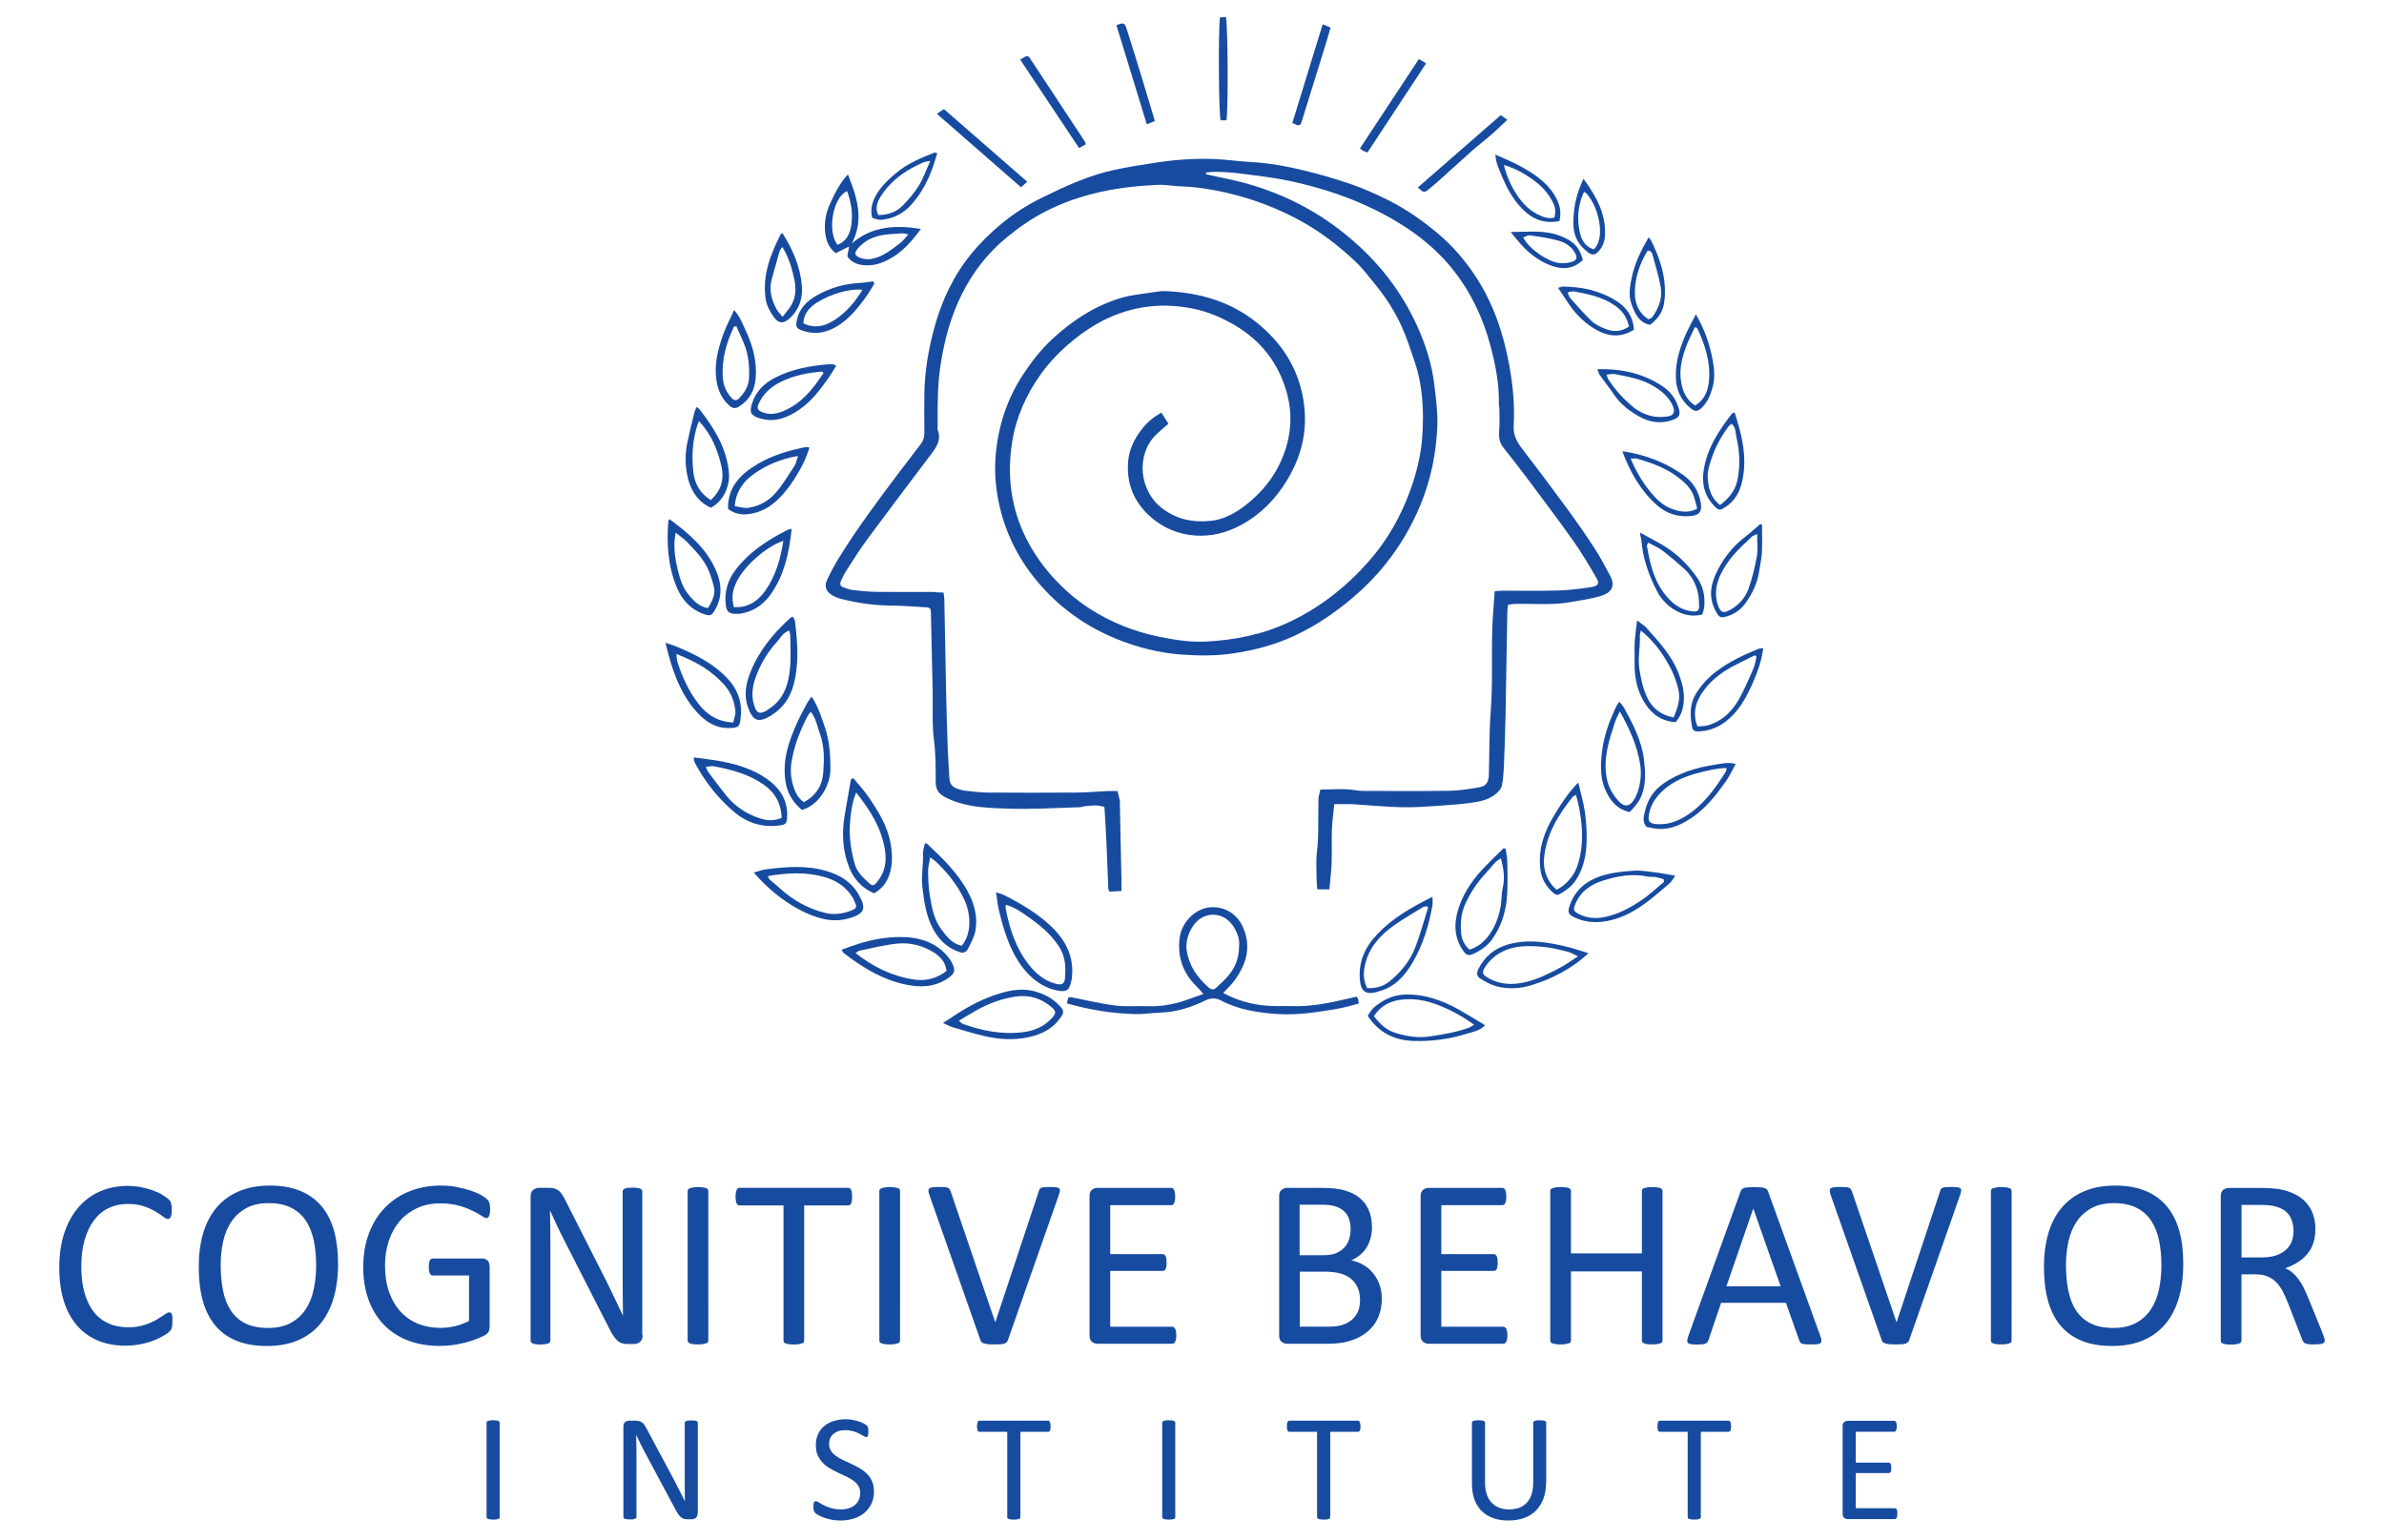 <?xml version="1.0" encoding="utf-8"?>
<!-- Generator: Adobe Illustrator 25.4.6, SVG Export Plug-In . SVG Version: 6.00 Build 0)  -->
<svg version="1.1" id="Layer_1" xmlns="http://www.w3.org/2000/svg" xmlns:xlink="http://www.w3.org/1999/xlink" x="0px" y="0px"
	 viewBox="0 0 2880 1861" style="enable-background:new 0 0 2880 1861;" xml:space="preserve">
<style type="text/css">
	.st0{fill:#174BA0;}
</style>
<path class="st0" d="M1139.8,715.8c0.5,3.9,1,6.1,1,8.4c0.7,36.6,1.3,73.2,2.1,109.7c0.5,24.3,1.2,48.5,2.1,72.8
	c0.4,10.9,1.3,21.9,1.9,32.8c0.4,7.7,3.2,11.4,10.6,13.7c2.8,0.9,5.7,1.8,8.7,2.1c8.9,0.9,17.8,2.1,26.7,2.2
	c35.3,0.2,70.7,0.3,106,0c13.6-0.1,27.2-1.3,40.7-1.9c3.3-0.1,6.6,0,10.4,0c1.1,4.3,2,7.8,2.8,11.2c0.1,0.3,0,0.7,0,1
	c0.7,32.2,1.3,64.5,2,96.7c0.1,3.6,0,7.2,0,11.9c-5.5,0.3-9.9,0.6-14.3,0.8c-0.8-1.6-1.5-2.4-1.6-3.3c-0.8-18.9-1.4-37.8-2.3-56.7
	c-0.6-13.9-1.5-27.8-2.4-42.2c-8-2.9-15.8-1.9-23.7-1c-2,0.2-3.9,1.1-5.8,1.2c-29.3,0.8-58.6,2.7-87.7,1.7c-20-0.7-40.5-1.3-60-7.5
	c-5.9-1.9-11.8-4.4-17.2-7.5c-6.4-3.7-9.5-9.2-9.4-17.3c0-16.9,0-33.9-2.1-50.6c-2.6-20-1.1-39.8-1.6-59.7
	c-0.8-31.6-1.4-63.1-2.1-94.7c0-1.3-0.4-2.6-0.6-4.2c-1.2-0.6-2.3-1.5-3.5-1.6c-14.6-0.9-29.2-2.1-43.8-2.2c-20.7-0.2-41-3-60.9-8.2
	c-3.5-0.9-7-2.3-10.1-4.1c-7.9-4.6-10.3-10.8-6.4-19.1c4.4-9.3,9.3-18.4,14.7-27.1c22-35.5,47-69,72.1-102.3
	c8.6-11.4,17.2-22.7,25.9-33.9c3.2-4.1,4.8-8.5,4.7-13.8c-0.2-15.7-0.2-31.3,0-47c0.3-27.9,5.1-55.2,12.6-82.1
	c8.9-31.9,22.9-61.5,43.9-87.2c11.2-13.7,24-26.2,37.9-37.6c15.3-12.5,31.9-22.8,49.5-31.3c27.4-13.4,55.2-26.1,85.2-32.6
	c17.7-3.8,35.7-6.6,53.7-9.3c22.3-3.3,44.9-4.7,67.5-3.9c14.5,0.6,29,2.8,43.5,3.6c22.3,1.1,44.1,5.2,65.6,10.4
	c19.3,4.7,38.4,10.3,57.1,16.8c15,5.2,29.6,11.8,43.8,18.9c22,11,42,25,60.9,41c17.2,14.6,31.5,31.3,43.9,49.9
	c21.9,32.9,34.3,69.5,41.4,108.1c4.5,24.3,6.8,48.7,5.4,73.4c-0.6,10.9,3.4,19,9.7,27.2c18,23.4,35.7,47,53.2,70.9
	c11.8,16,23.2,32.3,34.1,49c7.1,10.8,13.1,22.3,19.3,33.7c7.6,14.2,0.7,21.2-10.3,24.7c-12.2,3.8-25.1,5.6-37.9,7.8
	c-22.1,3.8-44.5,1.5-66.7,2.1c-2.6,0.1-5.1,0.6-8.2,1c-0.4,3.4-0.9,6.3-0.9,9.2c-0.7,41.2-1.3,82.5-2.1,123.7
	c-0.4,20.9-1.2,41.9-2,62.8c-0.3,7.3-1,14.6-2.2,21.8c-0.4,2.7-2.1,5.5-4,7.6c-7.6,8.3-17.9,11.7-28.4,13.4
	c-14.4,2.3-29,3.3-43.5,4.3c-15.2,1-30.5,2.2-45.8,1.8c-19.5-0.4-39-2.5-58.5-3.6c-7.2-0.4-14.5-0.1-22.5-0.1
	c-1.1,10.9-2.5,20.7-2.9,30.5c-0.5,13.3,0.2,26.7-0.3,40c-0.4,10.6-1.7,21.1-2.7,32.4c-4.8,0-9.3,0-14.5,0c-0.3-2.6-0.8-5.1-0.8-7.7
	c-0.1-12.3-1.2-24.8,0.2-36.9c2.6-21.6,1.2-43.2,1.9-64.7c0.1-3.5,1.4-7,2.3-11.2c14.7,0,28.9-1.7,43.1,0.9c2.9,0.5,5.9,0.7,8.9,0.7
	c35,0,70,0.4,105-0.2c11.8-0.2,23.7-2.3,35.4-4.3c7.5-1.2,10.8-6.1,11.1-14.4c0.8-25.9,0.3-51.9,2.3-77.7
	c2.5-32.6,0.9-65.1,1.8-97.7c0.4-15.2,1.9-30.4,3-47c2.9-0.2,6.4-0.6,9.9-0.6c22-0.1,44,0.4,66-0.2c13.5-0.4,27.1-2,40.4-4.1
	c9.2-1.4,10.6-4.4,6-12.1c-8.7-14.9-17.5-29.8-27.4-43.8c-17.6-24.9-36-49.2-54.2-73.6c-9.9-13.3-20.1-26.3-30.4-39.3
	c-4.9-6.2-5.5-13-4.9-20.6c0.7-8.8,0.3-17.7,0.2-26.5c0-2-0.6-4-0.6-5.9c0.5-24.4-4.3-48.1-10.6-71.4c-7.4-27.3-18.7-53.1-34.7-76.6
	c-21.9-32.3-50.8-56.4-84.6-75.6c-24.4-13.8-49.9-24.8-76.7-33.2c-25-7.8-50.4-13.9-76.5-17.3c-20.4-2.6-40.7-6-61.3-5.8
	c-3.1,0-6.2,0.5-9.3,0.8c0,0.7,0,1.4,0,2.1c7.8,1.7,15.6,3.5,23.5,5.1c54.6,11.1,103.8,33.6,147,69.2
	c36.3,29.9,64.8,65.7,84.3,108.5c10.2,22.5,17.8,45.9,20.8,70.5c2,16.4,4.3,33.1,3.8,49.5c-1.1,33.7-7.8,66.4-20.9,97.8
	c-10.6,25.4-24.4,48.7-41.5,70.1c-11.8,14.8-25,28.3-39.5,40.6c-21.4,18.2-44.4,33.9-69.8,45.8c-24.2,11.4-49.7,18.1-76.2,21.9
	c-20.6,3-41.3,2.7-61.8,1.2c-26.4-1.9-52.2-8.5-77.1-18.5c-35.5-14.3-66.2-35.6-91.5-64c-26.5-29.7-44.2-64-52-103.5
	c-3.6-18.1-4.8-36.3-3.3-54.4c3-35.1,13.5-68,33.1-97.8c9.9-15,20.8-29.2,33.8-41.5c24.7-23.2,52.5-41.6,85.3-51.3
	c11-3.2,22.6-4.3,34.1-6.1c6.5-1,13.2-2.2,19.7-1.9c39.7,1.8,76.8,12.2,108.3,37.1c30.1,23.8,50.5,54.3,57.2,92.8
	c6.1,34.8-0.7,67.2-18.9,97.5c-15.5,25.8-36,46-63.3,58.7c-35.3,16.5-77.3,11.5-106-17c-18-17.8-25.1-38.8-23.3-63
	c1.1-14,7-26.7,15.6-38.1c6.5-8.6,14.2-15.5,24.7-21.2c2.8,4.5,5.5,8.8,8.4,13.4c-5.6,4.9-10.7,9-15.4,13.7
	c-23.7,23.7-20.3,66.7,7.5,88.2c18.2,14.1,38.4,17.7,60.1,15.3c13.3-1.5,25.7-7.7,36.4-15.4c24.8-17.9,43-40.9,52.7-70.5
	c8.1-24.9,8-49.5,0.1-74.2c-11.4-35.9-34.6-62.1-67.7-79.8c-13.3-7.1-27-12.7-41.8-15.9c-22-4.8-44.1-5.5-66.2-1.4
	c-30.4,5.7-56.8,19.6-80.7,39.1c-14.8,12.1-28,25.5-39.1,40.9c-17.4,24.4-29.6,51.2-34.5,80.9c-6.3,38-2.5,74.9,13.2,110.1
	c8.7,19.4,20.5,37.1,34.8,53.2c13.6,15.2,28.7,28.4,45.8,39.4c25.7,16.5,53.6,27.6,83.5,33.7c18.2,3.7,36.6,6.7,55.2,5.9
	c35.7-1.6,70.2-8.5,102.8-24c37-17.5,68.3-42.4,95.1-72.7c22.1-25,38.6-53.7,50.1-85.3c7.6-21,13.1-42.5,14.7-64.6
	c2.2-30.8,1-61.7-9.1-91.5c-5-14.7-9.7-29.6-16.2-43.7c-8.2-17.8-18.9-34.3-31.3-49.5c-7.8-9.5-15.2-19.5-24-27.8
	c-20.3-19.1-42.3-36.1-67-49.6c-28.5-15.5-58.5-26.7-90-33.9c-17.8-4-35.7-6.8-54-7.4c-9.3-0.3-18.6-2.2-27.8-1.8
	c-47.2,2-93,10.3-135.5,32c-16.6,8.5-31.8,19.1-46.3,30.9c-23.2,18.8-40.9,41.6-54.3,67.9c-13.5,26.5-21.3,55-26,84.4
	c-4,24.8-4.1,49.6-3.9,74.5c0,2.3-0.5,4.9,0.3,7c4.1,11.4-1.4,19.7-7.8,28.2c-25.6,33.9-51.3,67.8-76.5,101.9
	c-9.3,12.5-17.6,25.8-26.1,38.9c-2.7,4.2-4.9,8.7-6.9,13.3c-1.4,3.2-0.5,6,3.1,7.2c3.8,1.2,7.5,2.9,11.4,3.3
	c9.9,1.1,19.8,2.1,29.7,2.2c22.7,0.3,45.3,0.1,68,0.1C1131.7,715.8,1135.3,715.8,1139.8,715.8z"/>
<path class="st0" d="M1477.7,1199.6c21.6,11.7,43.8,16.1,67,15.9c5,0,10-0.2,15,0c23.1,0.9,45.4-3.6,67.7-8.8
	c3.8-0.9,7.6-1.8,11.5-2.7c0.7,1.1,1.4,1.9,1.7,2.7c0.4,1.6,0.5,3.2,0.9,5.7c-8.9,2.2-17.4,4.9-26.1,6.4
	c-23.5,3.9-47.2,7.8-71.1,6.3s-47.5-5-69.1-16.3c-6.6-3.5-12.2-3.5-19.4,0c-16.7,8.2-34.4,13.8-53.4,14.5
	c-10.6,0.4-21.2,2.1-31.7,1.8c-27.6-0.7-54.6-5.2-81.9-12.9c0.7-2.7,1.3-5,1.8-7c1.4-0.3,2.1-0.7,2.6-0.6
	c18.2,3.5,36.2,7.9,54.5,10.2c13.1,1.7,26.6,0.3,39.9,0.8c12.1,0.4,23.9-1.2,35.4-4.3c9.8-2.7,19.3-6.6,30.7-10.5
	c-3.6-4-5.8-6.8-8.3-9.2c-16.6-16.2-23.2-36.1-20.3-58.8c2.4-18.8,19.8-37.3,40.9-36.8c16.1,0.4,29.9,9.5,36.6,26.5
	c9,22.7,2.5,43-11,61.7C1487.7,1189.6,1482.8,1194.1,1477.7,1199.6z M1496.9,1142c0.8-7-1.9-14.5-6-21.4
	c-8.4-14-22.7-18.6-35.8-13.5c-14.3,5.6-23.8,25.9-21.5,41.1c2.8,18.5,12.6,32.4,26.1,44.4c3.2,2.9,6.3,3.8,9.6,0.7
	c5.4-5.2,11.2-10.2,15.8-16.1C1492.9,1167.5,1497.1,1156.1,1496.9,1142z"/>
<path class="st0" d="M1029.1,294c24.5-20.9,52.5-22.3,83.4-17.5c-13.9,19.5-29.2,34.9-50.8,42c-10.7,3.5-30.5,3.9-38.1-9
	c0.6-3.4,1.3-6.8,2.2-11.7c-6.2,3-11.1,5.4-16.2,8c-8.6-6.6-11.8-15.4-12.8-25.2c-1.2-12.1,0.9-23.8,6.1-34.8
	c5.6-12,11.2-24.1,21.4-35.1C1035.4,238.4,1044.2,265.2,1029.1,294z M1097.4,283.2c-4-0.8-5.6-1.4-7.1-1.3
	c-9.2,0.7-18.6,0.7-27.6,2.8c-10,2.3-19.3,7.1-26.2,15.3c-4.9,5.8-4.3,8.9,3,11.6c4.6,1.7,9.1,2.1,14.4,1
	c13.7-2.9,23.6-11.5,34.1-19.4C1091,290.9,1093.4,287.6,1097.4,283.2z M1023.3,230.9c-16.9,7.1-24.4,48.1-11.6,64.9
	c11.3-4.2,15.3-14.1,16.8-24.4C1030.4,257.7,1028.3,244,1023.3,230.9z"/>
<path class="st0" d="M1203.3,1078.1c3.9,1.3,7.1,1.9,9.9,3.4c20.2,10.2,39.7,21.7,56.2,37.2c17.3,16.3,28.1,36.1,25.6,61.1
	c-0.1,0.7,0,1.4-0.1,2c-2.8,12.8-3.8,18.4-20.5,14.2c-17.1-4.3-29.5-14.7-39.7-28.2c-15-20-21.9-43.5-27.8-67.3
	C1205.2,1093.5,1204.6,1086.3,1203.3,1078.1z M1214.9,1093.1c0,1.8-0.2,3.1,0,4.4c4.8,25,12.6,48.8,28.8,68.9
	c8.4,10.4,18.6,18.9,32.2,22.2c6.6,1.6,10,0.2,10.6-6.3c1.3-13.6,0.7-26.9-7.4-39.1c-9.8-15-23.2-25.9-37.7-36
	C1233.3,1101.5,1225.3,1095.7,1214.9,1093.1z"/>
<path class="st0" d="M1139.2,1235.8c3.2-2,4.9-3,6.5-4.1c17.3-11.8,35.4-22.5,55.2-29.3c15.3-5.2,31-9.2,47.7-5.1
	c12.4,3.1,22.9,8.6,31.5,17.8c5.4,5.8,5.5,8,0.8,14.7c-9.3,13.3-22.9,19.9-38.2,23.2c-18.2,3.9-36.3,2.8-54.2-1.5
	c-12.5-3-24.9-6.7-37.3-10.4C1147.9,1240.3,1144.8,1238.4,1139.2,1235.8z M1158.3,1233.2c2.9,2.3,3.8,3.4,5,3.8
	c22.7,8.2,46.1,12.8,70.1,10.3c13.9-1.4,27.1-6.1,37.1-17.1c5.4-5.9,5.7-8.2,0.1-13.2c-12.4-10.8-27.1-15.4-43.3-13.1
	c-16.5,2.4-32.1,8-46.7,16.1C1173.6,1224,1166.7,1228.2,1158.3,1233.2z"/>
<path class="st0" d="M1117.4,1018.9c1.4,0.2,2.2,0.1,2.6,0.5c18.7,17.5,37.1,35.2,49.4,58.2c7.7,14.4,11.8,29.9,9.1,46.1
	c-1.3,7.9-5.6,15.5-9.3,22.8c-2.1,4.2-5.8,5.3-11,3.4c-15.8-5.6-26.1-17-32.9-31.4c-7.1-15-9.2-31.3-11.1-47.9
	c-1.5-13.5,1.5-26.3,0.8-39.4C1114.8,1027.1,1116.6,1022.9,1117.4,1018.9z M1161.8,1142.6c12.7-15.3,11-39.4,2.8-56.5
	c-8.4-17.4-20.3-32.4-34.5-45.6c-1.5-1.4-3.4-2.5-6.4-4.7c-1,6.5-2.6,11.7-2.5,16.8c0.1,9.6,0.5,19.3,2,28.7
	c2.3,14.7,5,29.6,14.3,41.9C1143.7,1131.5,1150.2,1140.2,1161.8,1142.6z"/>
<path class="st0" d="M1031.1,940.4c6,7.3,12.6,14.3,17.9,22.1c11.8,17.3,23.1,35.1,26.8,56.2c2.1,12.1,2.8,24.5-0.9,36.5
	c-3.1,10.1-8.9,18.4-19.1,24c-14.2-6.1-24.2-16.8-29.9-31.1c-8-20.1-9.1-41.1-5.6-62.4c2.4-14.9,5.2-29.8,7.8-44.6
	C1029.1,940.8,1030.1,940.6,1031.1,940.4z M1034.3,957.4c-1.5,4.1-2.6,6.7-3.3,9.4c-3.7,15.6-5.3,31.4-4,47.3
	c0.8,9.8,2.8,19.6,5.4,29.1c2.6,10,10.1,17,17.5,23.7c4.1,3.7,5.8,3.3,9.6-1.3c9.4-11.4,11.9-24,9.6-38.7
	C1064.9,1000.6,1051.6,979.2,1034.3,957.4z"/>
<path class="st0" d="M910.6,1054.1c5.7-1.5,10.2-3.3,14.9-3.9c24.1-3,48.2-5,72,1.8c16.5,4.7,30.7,13,39.5,28.2
	c10.3,17.6,7.5,23.8-11.7,29.3c-12.8,3.7-25.6,2.7-38.2-1.4c-17.9-5.8-33.6-15.4-48.4-26.9C928.8,1073.4,919.9,1064.8,910.6,1054.1z
	 M927.6,1058.4c1.3,2.4,1.6,3.8,2.5,4.5c4,3.5,8.2,6.7,12.1,10.3c15.7,14.3,33.8,24.5,54.4,29.6c11.5,2.9,23.1,1,34-3.7
	c3-1.3,4.7-3.6,2.9-7.2c-1.2-2.3-1.8-5-3.2-7.2c-8-13.2-19.9-21.1-34.5-25.2C973.8,1053.3,951.5,1054.3,927.6,1058.4z"/>
<path class="st0" d="M1016.6,1147.3c7.7-2.6,14.7-5.3,21.8-7.5c15.5-4.8,31.7-7.6,47.7-7.8c23.5-0.3,45.4,5.8,60.7,25.9
	c1.8,2.3,3.3,5,4.4,7.7c2.9,6.7,1.9,10.2-4,14.7c-13.5,10.4-29.2,12.8-45.3,10.5c-31.5-4.5-57.8-20.4-82.5-39.3
	C1018.5,1150.8,1018,1149.5,1016.6,1147.3z M1033.6,1151.5c21.5,16.7,44.2,27.8,69.9,31.8c14.6,2.3,28.3-1.1,40-10.4
	c-1.5-10.3-6.7-17.1-16.8-23.1c-13-7.7-27.3-11.2-41.9-9.9c-15.7,1.4-31.2,5.6-46.7,8.7C1036.9,1148.7,1035.9,1149.9,1033.6,1151.5z
	"/>
<path class="st0" d="M980.5,841.5c8.1,12.6,12.1,25.5,16.4,38.3c5.3,16,6.2,32.4,6.3,49.1c0.1,19.8-13.7,43.8-34.5,49.6
	c-10.9-9.2-18-20.6-20-35.7c-3.4-25,4.2-47.5,14.2-69.5c3.5-7.8,7.6-15.4,11.7-23C975.9,847.4,978,845,980.5,841.5z M979.5,859.9
	c-1.6,2-2.6,2.9-3.2,4c-9.4,17.6-16.6,35.9-20,55.9c-2,11.7-0.7,22.4,3.1,33.1c2.3,6.2,5.5,11.9,11.7,16.2
	c14.4-7.6,22.2-19.9,23.4-35.5c1.2-15.8,1.6-31.9-4-47.2C987.3,877.8,986.1,868.4,979.5,859.9z"/>
<path class="st0" d="M838.1,915c11.8,1.7,22.9,2.8,33.8,4.9c19.6,3.8,38.7,9.7,55.1,21.5c15.4,11.1,24.9,25.6,23.9,45.4
	c-0.4,7.9-1.5,9.4-9,10.4c-20.6,2.7-39-2.8-54.7-16c-19.4-16.4-35-36-47.1-58.4c-0.6-1.2-1.2-2.4-1.6-3.6
	C838.3,918.7,838.4,918,838.1,915z M944.4,987.9c-0.8-17.2-8.1-30.5-22.1-40.2c-18.1-12.6-39-18-60.3-22c-2.6-0.5-5.5,0.5-9.3,0.9
	c1.5,3.1,2,4.9,3.1,6.4c6.8,9,13.6,18,20.5,26.8c10.7,13.6,24.5,23.1,40.9,28.6C926.2,991.4,935.2,992.2,944.4,987.9z"/>
<path class="st0" d="M803.9,776.5c6.5,2.3,10.8,3.5,14.9,5.3c22.7,9.6,44.5,20.6,61.3,39.3c12.6,14,17.1,30.3,14.4,48.7
	c-1.3,8.5-3,9.2-12,9.7c-19.3,1-33-9.7-44.1-23.2C820,834,811.2,807,803.9,776.5z M817.2,790.1c0.4,4,0.3,6.9,1.1,9.4
	c5.9,18.5,13.9,35.9,25.9,51.3c10.4,13.3,23.9,21.4,41.6,22c1-4.9,3.1-9.5,2.6-13.9c-1.1-10.7-4.8-21-11.5-29.2
	C861.5,811.1,841.2,799.4,817.2,790.1z"/>
<path class="st0" d="M957.9,745.2c0.9,1.9,2.4,3.9,2.6,5.9c2.9,25.1,4.9,50.2-1.5,75.1c-4.1,15.7-12.2,28.5-26.2,37.3
	c-0.8,0.5-1.6,1.2-2.5,1.7c-14.6,8.3-20.7,5.5-26.5-10.2c-5.6-15.2-2.6-29.6,2.9-43.3c10.4-26,28-47.1,48.6-65.7
	C955.9,745.5,956.7,745.5,957.9,745.2z M953.5,761.7c-8.2,2.9-10.9,9.4-15.3,14.2c-10,10.9-17.6,23.3-23.2,36.9
	c-5.3,12.7-8.4,25.8-3.8,39.7c3,9.1,6,10.6,14.5,6.2c0.9-0.4,1.6-1.2,2.4-1.7c18.8-11.7,24.7-30.4,26.4-50.7
	c1.1-12.5,0.3-25.2,0.2-37.9C954.7,766.5,954.1,764.7,953.5,761.7z"/>
<path class="st0" d="M808.8,627.2c22.9,16.9,44,34.7,55.8,61.1c7.3,16.4,8.4,32.5-0.9,48.6c-3.9,6.7-5.5,7.6-12.7,5.2
	c-16.2-5.4-26.8-17-33.3-32.2c-10.9-25.9-12.5-53.2-10.3-80.9C807.4,628.8,807.7,628.5,808.8,627.2z M855.2,734.6
	c6.5-10.3,9.1-17.9,7.3-25.4c-1.7-7-3.9-14-6.7-20.6c-5.7-13.3-15.9-23.4-25.7-33.7c-3.7-3.9-8.4-6.9-13.9-11.4
	c-0.6,4.4-1.1,6.9-1.3,9.4c-0.8,12.7,1.2,25.1,4.3,37.3c2.6,10,5.8,19.8,12.4,28C837.9,725.9,844.7,733,855.2,734.6z"/>
<path class="st0" d="M956.4,638.9c-3.1,28.8-8.8,55.5-25.1,78.8c-8.7,12.5-20.5,20.7-35.7,23.5c-2.3,0.4-4.6,0.5-7,0.4
	c-7.9-0.2-10.8-2.7-11.8-10.5c-1.9-15.6,2.1-29.7,11.4-42.1c16.5-22,38.9-36.5,63.1-48.8C952.6,639.5,954,639.5,956.4,638.9z
	 M886.6,733.6c3.9-0.3,7.9,0,11.5-0.9c11.6-2.6,20-10,26.6-19.4c12.5-17.9,18.3-38.3,21.6-59.9c-20.8,6.9-47.2,30.4-56.5,49.5
	C885.1,712.4,883.3,722.1,886.6,733.6z"/>
<path class="st0" d="M879.5,614.8c-0.5-27.1,15.7-42.5,36.2-54.5c17.9-10.5,37.6-16.2,57.8-20.2c1.2-0.2,2.5,0.4,4.3,0.7
	c-4.2,14.2-10.9,26.6-18.6,38.6c-6.8,10.6-14.7,20.3-24.4,28.4c-9.8,8.1-21.1,12.7-33.5,13.6C893.3,621.9,885.5,619.5,879.5,614.8z
	 M887.6,611.5c5.7,0.8,11.3,2.8,16.5,2c13.2-2,24.8-8.5,33.3-18.5c8.6-10,15.4-21.5,22.6-32.6c1.9-3,2.4-6.9,4-11.6
	c-20.8,3.7-38.3,11-53.7,22.1C897.8,581.9,889,593.9,887.6,611.5z"/>
<path class="st0" d="M841.6,491.7c1.5,1.2,2.8,1.8,3.5,2.8c17.7,22.8,32.9,47,35.5,76.6c1.2,13.7-4.7,33.1-21.8,42.3
	c-14.8-6.8-23.4-19-27.4-34.3c-3.9-14.9-4.1-30.2-0.9-45.3c2.5-11.9,5.5-23.8,8.4-35.6C839.3,496.1,840.5,494.2,841.6,491.7z
	 M858.7,604.2c12-11.1,16.2-24.1,13.2-39.1c-1.8-8.7-4.4-17.3-7.8-25.5c-4.5-11.1-11-21.3-19.6-30.8c-1,2.3-1.6,3.4-2,4.6
	c-5.9,18.4-7,37.3-5,56.2C838.9,583.5,845.1,595.7,858.7,604.2z"/>
<path class="st0" d="M1010.1,442c-2.9,4.6-5.6,9.4-8.7,13.8c-10.3,14.7-21,29.1-36.1,39.3c-14.1,9.5-29.2,15.6-46.7,10.5
	c-11.9-3.5-13.6-7.2-9.9-18.8c4.7-14.6,15.3-24.2,28.1-30.7c19.9-10.3,41.8-14.1,63.9-16c2.3-0.2,4.6,0.1,7,0.3
	C1008.1,440.4,1008.6,441,1010.1,442z M994.9,450.7c-0.5-0.6-1.1-1.2-1.6-1.8c-17.5,1.3-34.6,4.8-50.4,12.6
	c-11.4,5.7-20.9,14.1-26.3,26.1c-2.6,5.9-1.4,8.1,4.7,10.5c10.1,4,19.5,1.2,28.6-3.1c12.2-5.7,22.1-14.6,30.7-24.8
	C985.8,464.1,990.2,457.2,994.9,450.7z"/>
<path class="st0" d="M886.9,374.6c6.9,7.7,9.8,15.9,13.4,23.5c8.8,18.5,14.3,37.9,12.6,58.7c-1.2,14.8-7.4,26.6-20.4,34.5
	c-4.3,2.6-7.5,2.2-11.5-1.4c-11.3-10-15.3-23-16.2-37.2c-1.2-17.8,3.8-34.7,9.8-51.2C878,392.7,882.5,384.3,886.9,374.6z
	 M889.5,394.1c-0.9,0.2-1.9,0.4-2.8,0.5c-9.2,19.3-14.9,39.4-13.6,61.1c0.6,9.2,3.9,17.4,10,24.4c3.4,4,6.8,4.5,10.2,0.7
	c6.1-6.6,11-14,11.5-23.5c0.8-14.7-0.5-29.1-6.3-42.9C895.7,407.7,892.5,400.9,889.5,394.1z"/>
<path class="st0" d="M1652.2,1227.2c2.5-3.4,4.4-7.4,7.5-10c10.8-9.2,23-15.3,37.7-15.7c24.1-0.7,45.6,7.3,66,18.8
	c10.1,5.7,19.9,11.8,30.7,18.3c-6.5,6.7-14.3,7.8-21.3,10c-21,6.7-42.5,9.6-64.8,9C1684.4,1256.8,1666,1247.9,1652.2,1227.2z
	 M1780.8,1238c-15-10.8-29.9-18.9-46.1-24.8c-13-4.8-26.3-7-40-5.7c-14.5,1.4-26.7,7-34.9,20.2c7.2,9.3,14.9,16.9,26.4,20.3
	c13.8,4.1,27.2,6.3,41.9,4c15.7-2.5,31.3-4.8,46.2-10.4C1776.3,1240.9,1778,1239.6,1780.8,1238z"/>
<path class="st0" d="M1730.5,1083.4c0,4.5,0.5,7.7-0.1,10.8c-4.4,24.3-11.5,47.9-24.3,69.3c-9.6,16.1-21.7,29.4-40.8,34.2
	c-0.6,0.2-1.2,0.6-1.8,0.7c-14.3,3.8-19.8-1-20.8-15.9c-1.4-21.7,6.6-38.8,21.6-54.4C1683,1108.6,1705.8,1095.8,1730.5,1083.4z
	 M1725.3,1096.3c-0.7-0.5-1.3-1.1-2-1.6c-1.8,0.6-3.8,0.8-5.4,1.8c-13.4,8.5-27.5,16.2-39.9,26c-16,12.6-27.5,28.7-30.1,49.8
	c-0.9,7.7,0.3,14.9,3.9,21.5c10.3,0.4,19.4-2.2,26.7-8.1c13.8-11.2,25.1-24.9,31.4-41.6C1715.8,1128.5,1720.2,1112.3,1725.3,1096.3z
	"/>
<path class="st0" d="M1056.3,342.7c-3.5,5.5-6.7,11.3-10.6,16.6c-11.6,15.9-23.9,31-42.8,39.1c-11.3,4.8-22.6,4.9-33.9,0.9
	c-7.2-2.6-8-4.8-6.3-12.7c2.9-14.1,12.2-23.1,24.1-29.8c15.8-8.8,32.7-14,50.9-14.9c5.8-0.3,11.5-1.3,17.3-2
	C1055.3,340.8,1055.8,341.7,1056.3,342.7z M1041.9,350.1c-19.5-2.1-47.6,8.8-60.3,19.3c-6.3,5.2-11,12.2-11,21.3
	c13.4,6.5,25.7,3.5,37.1-3.8C1021.8,377.9,1032.6,365.4,1041.9,350.1z"/>
<path class="st0" d="M944.7,282c0.3,0,0.8,0,0.9,0.2c12.2,19.3,21.1,40,23.1,62.8c1.3,14.9-3,29-14.8,39.6c-7.3,6.5-12.9,6.7-18.6-1
	c-5.2-7.1-9.5-14.8-10.6-24.2c-3.5-27.9,6.3-52.4,18.4-76.4C943.3,282.5,944.1,282.4,944.7,282z M945.4,382.8
	c4.3-5.8,8.3-10.1,11.1-15.2c5.1-9.4,5.3-19.4,3.1-29.9c-2.9-13.5-6.5-26.6-14.6-39.4c-1.6,2.7-3,4.2-3.5,6c-3,10.5-5.7,21-8.8,31.5
	c-4.1,13.7-1,26.2,5.7,38.2C939.9,376.7,942.3,378.9,945.4,382.8z"/>
<path class="st0" d="M1906.6,945.3c3,12.9,6.4,24,8,35.4c1.7,12.1,2.5,24.5,2.1,36.7c-0.5,16.4-3.9,32.2-13.2,46.2
	c-4.7,7.1-11.4,11.9-18.6,16.2c-2.9,1.8-5.5,1.5-8.1-0.8c-9.2-7.9-14.7-17.4-16.1-29.7c-2.5-23.4,4.6-44,16.4-63.7
	C1885.3,972,1893.7,958.7,1906.6,945.3z M1880.2,1074.9c10.7-4.7,20.7-16.1,24.7-27.1c8.5-23.5,7.4-47.4,2.9-71.4
	c-1-5.3-2.5-10.4-3.9-16.1c-2.1,1.2-3.2,1.4-3.8,2.1c-17.4,21.8-31.9,45.2-34.7,73.6C1863.9,1050.5,1868.4,1064.1,1880.2,1074.9z"/>
<path class="st0" d="M1919,1151.6c-15.7,14.5-31.9,23.9-49.3,31.5c-6,2.6-12.4,4.7-18.7,6.8c-14.5,4.7-29.4,5.4-44.1,1.4
	c-6.5-1.8-12.7-5.5-18.5-9c-4.4-2.7-5.1-6.7-2.1-12.3c7.4-14,18.4-23.8,33.9-28.5c25.1-7.7,49.7-3.3,74.3,2.7
	C1902.2,1146.1,1909.7,1148.7,1919,1151.6z M1906.2,1155.3c-5.5-2.5-8.7-4.6-12.2-5.5c-9-2.2-18-4.6-27.2-5.6
	c-20-2.1-40.1-2.7-57.8,8.9c-5.6,3.7-10.7,8.9-14.5,14.5c-5.1,7.5-3.8,10.1,4.6,14.6c13.8,7.4,28.2,7.9,43.2,4.4
	c15.4-3.5,29.3-10.5,43-17.9C1891.9,1165.3,1897.9,1160.7,1906.2,1155.3z"/>
<path class="st0" d="M2096.8,922.9c-4.3,7.8-7.7,15.4-12.4,21.9c-11.3,15.6-23,30.9-39.2,42.1c-12.5,8.6-25.8,15.3-41.5,14.5
	c-5.2-0.3-10.4-1.7-14.6-2.4c-5.2-6.2-3.5-12.2-2.2-17.9c3-13.7,9.8-25.2,21.4-33.6c19.3-13.9,41.4-20.4,64.6-23.9
	C2080.3,922.5,2087.6,920.5,2096.8,922.9z M2085.9,927.8c-4,0.3-7.1,0.3-10.2,0.8c-5.2,0.8-10.4,1.8-15.6,3
	c-15.9,3.8-31.6,8.4-44.9,18.3c-11.4,8.6-20.4,19-23.1,33.7c-1.6,8.8,0.2,11.3,9.3,12c12.8,1,24.3-3,34.9-9.6
	c21.2-13.1,35.3-32.7,48.2-53.2C2085.3,931.9,2085.3,930.5,2085.9,927.8z"/>
<path class="st0" d="M1818.9,1025.4c0.7,5.2,1.9,10.4,2,15.6c0.3,12.7,0.5,25.3-0.1,38c-0.9,19.9-6.2,38.6-17.8,55.2
	c-6.1,8.8-14.6,14.4-24.2,18.6c-4.4,1.9-7.5,1-10.8-3.6c-11.9-16.8-11.8-34.8-5.6-53.1c6.7-19.9,18.9-36.4,33.5-51.1
	c6.7-6.8,13.6-13.5,20.4-20.2C1817.2,1025,1818,1025.2,1818.9,1025.4z M1813.2,1036.9c-3.2,2.3-5.3,3.3-6.8,4.9
	c-4.3,4.6-8.1,9.6-12.4,14.2c-9.4,10-16.8,21.3-22.8,33.6c-6.2,12.8-7.5,26.2-5.8,39.8c0.9,6.7,4.3,13.1,9.9,17.9
	c8.7-2.8,15.4-7.7,21.1-14.5c8.9-10.7,13.7-23.3,16.3-36.7c1.5-7.7,0.9-15.9,2.7-23.5C1818.2,1060.8,1816.5,1049.8,1813.2,1036.9z"
	/>
<path class="st0" d="M2023.8,1058c-2.9,4-4.4,7.1-6.8,9.1c-19.7,16.8-38.9,34.5-64.2,42.7c-16.5,5.3-33.3,6.4-49.6-1
	c-9-4.1-9.8-6.4-6.6-15.6c6.4-18.4,20.5-29.5,38.1-35.1c12.4-3.9,25.9-5.4,39-6.2c9.8-0.6,19.8,1.4,29.6,2.5
	C2009.6,1055.3,2015.9,1056.6,2023.8,1058z M2010.3,1065.3c-0.2-1.1-0.4-2.1-0.6-3.2c-3.3-0.9-6.6-2-10-2.6
	c-2.9-0.5-6.1,0.2-8.9-0.4c-18.1-4.1-35.7-0.9-52.9,4.3c-15.4,4.6-28.4,13-34.8,28.8c-2.8,6.8-2.4,8.5,4,11.9
	c12.1,6.4,24.6,6,37.5,2.3c13.6-3.8,25.9-10.5,37.4-18.2C1992,1081.6,2000.9,1073.1,2010.3,1065.3z"/>
<path class="st0" d="M1968.7,981.1c-16-3.7-24.3-14.7-30-28.4c-5.9-14.3-5.1-29.6-3.4-44.3c2.2-19.8,9.3-38.5,18-56.5
	c0.6-1.2,1.5-2.1,3-4.1c2.2,2.8,4.5,5.2,6,7.9c10.7,19.6,21,39.5,23.7,62c1.7,14.1,2.7,28.4-2.5,42.4
	C1980.3,968.6,1974.8,974.9,1968.7,981.1z M1956.8,859.4c-2.4,5.4-4.7,9.4-6,13.6c-7,21.4-14,42.7-10,65.9
	c1.9,11.4,7.1,20.7,14.5,28.8c7.2,7.9,13.6,6.9,19-2.1c1.9-3.1,3.4-6.5,4.5-9.9c3.2-10.8,4.4-21.4,2.5-33
	C1977.6,900.3,1968.6,880.5,1956.8,859.4z"/>
<path class="st0" d="M1977.7,749.6c4.8,3.7,8.4,5.6,10.9,8.4c14.7,16.6,30.2,32.9,38.6,53.9c3.6,9.1,6.7,19.1,7,28.8
	c0.4,11.1-1.8,22.5-10,31.8c-20.4-1.4-33-13.4-41.4-30.8c-6-12.4-8.2-25.7-8.1-39.4c0.1-9-0.3-18,0.1-26.9
	C1975.3,767.5,1976.6,759.7,1977.7,749.6z M1982.2,761.7c-0.7,3.5-1.3,5-1.2,6.6c0.7,13.2-2.7,26.1-0.6,39.6
	c1.9,11.9,4.2,23.5,9.3,34.4c6.2,13.3,16.9,21.6,32.2,24.5c4.4-11.1,8.5-21.4,5.7-33.7c-2.5-10.9-6.5-20.9-11.8-30.3
	C2007.3,787.6,1997.2,773.9,1982.2,761.7z"/>
<path class="st0" d="M2130.1,783c-2.1,16.1-7.3,30.3-13.6,44.2c-6.1,13.3-12.8,26.2-23.3,36.9c-10.8,11.1-23.4,18.4-39.1,19.4
	c-7.7,0.5-9.3-0.4-10.4-7.6c-2.1-13.2-2.3-26.3,5.4-38.4c6.5-10.2,14.4-18.8,24.1-26.2c15.5-11.9,32.9-19.9,50.7-27.3
	C2125.6,783.4,2127.6,783.4,2130.1,783z M2121.9,793.4c-0.6-0.6-1.3-1.2-1.9-1.8c-7.4,3.7-14.7,7.3-22.1,11
	c-15.3,7.7-29.2,17.3-39.4,31.2c-9.4,12.8-14.5,26.7-7.9,43.8c3.9-0.4,7.9-0.2,11.6-1.1c17.8-4.8,30.1-16.7,38.8-32.2
	c6.6-11.8,11.9-24.4,17.3-36.8C2120.2,803.2,2120.7,798.2,2121.9,793.4z"/>
<path class="st0" d="M1981.4,643.5c9.2,5,17.3,9.3,25.2,13.8c17.5,10.1,31.9,23.7,43.4,40.2c7.3,10.4,10,22.3,8.9,35
	c-0.3,3.5-1.7,6.9-2.4,9.8c-23.6,6.5-45.7-10.8-54.3-27.3c-10.4-19.9-17.7-40.5-19.4-63c-0.1-1.3-0.7-2.5-0.9-3.8
	C1981.6,647.3,1981.6,646.4,1981.4,643.5z M1991.2,655.6c-0.9,2-1.8,3-1.6,3.8c3.3,20.1,7.9,39.9,20.2,56.6
	c8.8,12,19.7,21.2,35.6,22.7c5.1,0.5,7.2-1.4,7.2-5.6c0-6.2-0.2-12.6-1.8-18.6c-2.8-10.7-8.3-20.3-16.7-27.8
	c-8.6-7.7-17.5-15.2-26.7-22.2C2002.6,661,1996.8,658.7,1991.2,655.6z"/>
<path class="st0" d="M2128.6,634c0,11.2,0.4,22.5-0.1,33.7c-0.4,7.2-2.2,14.4-3.2,21.6c-2,14.5-8.1,27.4-16.5,39.2
	c-5.7,8-13.5,13.6-23.2,16.3c-6.9,1.9-8.6,1.1-12.1-5c-8.6-14.7-8.1-29.7-1.4-44.8c8.2-18.5,20.1-34.2,36.3-46.6
	c6.3-4.8,12.1-10.2,18.1-15.3C2127.1,633.4,2127.9,633.7,2128.6,634z M2122.7,645c-3.8,2-5.5,2.4-6.6,3.5
	c-7.6,7.4-15.6,14.6-22.5,22.7c-5.5,6.5-10.5,13.8-14.3,21.4c-6.2,12.2-8.4,25.1-3.9,38.6c2.9,8.5,6.2,10.2,14,6
	c10.9-5.9,19.1-14.9,23.1-26.4c4.4-12.7,7.6-25.9,10-39.2C2123.8,663.7,2122.7,655.3,2122.7,645z"/>
<path class="st0" d="M1959.8,545.1c6.2,1.1,10.7,1.7,15.1,2.8c21.2,5,40.9,13.3,58.6,26c11.6,8.3,18.8,19.6,21.1,33.6
	c1.8,11-1.7,15.1-13.2,16c-15.3,1.3-28.7-3.4-40.2-13.6C1982.1,592.7,1969.6,571.2,1959.8,545.1z M2050.3,614.4
	c-1.5-5.6-2.6-10.7-4.4-15.6c-3.6-9.7-11.2-16.5-19.1-22.5c-14.5-11-31.4-17-48.7-22.1c-2.2-0.7-4.8-0.1-8.2-0.1
	c7.9,18.2,17.4,34,30.4,47.5c7.1,7.4,15.5,12.6,25.4,15.1C2033.5,618.6,2041.4,619.4,2050.3,614.4z"/>
<path class="st0" d="M2095.6,498.5c1.9,6.4,4.1,12.9,5.8,19.4c5.4,20.7,8.1,41.7,3.4,62.9c-2.9,13.4-9.1,24.9-21.2,32.3
	c-5.8,3.6-7.4,3.6-12.1-1.2c-11.9-12.1-16-26.5-13.4-43.5c4.1-26.9,18.4-48.4,34.5-69.1C2092.8,498.9,2093.7,498.9,2095.6,498.5z
	 M2077.9,610.2c11.3-8.7,18.9-18.3,21.3-31.5c3.1-16.9,2.5-33.6-1.5-50.2c-1.3-5.5-0.3-12-5.8-16.5c-1.5,1.2-3,2.1-3.9,3.3
	c-8.3,11.4-15.1,23.5-19.7,36.8c-3.2,9.1-6.3,18.4-5.1,28.2C2064.3,591.7,2067.7,602.2,2077.9,610.2z"/>
<path class="st0" d="M1929.8,446c28.5-0.7,54.4,4.8,77.7,20c10,6.5,17.2,15.6,20.5,27.4c2.2,7.8,0.7,11-7,13.8
	c-13.6,5-26.9,3.4-39.4-3.3c-12.7-6.8-23.9-15.4-32.1-27.6c-5.3-8-11.4-15.4-16.9-23.3C1931.2,451.2,1930.8,448.9,1929.8,446z
	 M1940.7,452.6c1.3,3.2,1.6,4.5,2.2,5.6c8.3,13,18.8,24.2,30.5,33.9c5.7,4.7,13,8.2,20.2,10.2c6.5,1.8,13.9,1.8,20.6,0.9
	c7.9-1,9.7-5.7,6.6-12.9c-4.6-10.5-12.9-17.4-22.2-23.2c-14.7-9.2-31.5-11.9-48-15.2C1947.9,451.5,1944.9,452.3,1940.7,452.6z"/>
<path class="st0" d="M2048.7,379.7c10.7,18.3,16.6,36.1,20.2,54.7c2.2,11.1,3,22.3,0,33.5c-2.5,9.4-6.1,18.2-13.4,25
	c-4.9,4.6-7.9,4.5-13,0.4c-12.1-9.8-17.7-22.2-18-38c-0.4-19.2,5.3-36.4,12.9-53.4C2040.6,395,2044.3,388.4,2048.7,379.7z
	 M2047.8,489.9c12.1-7.3,15.8-18.7,16.8-30.7c1.9-22.3-5-43-14.4-63c-0.2-0.3-1.1-0.3-2.8-0.8c-3.6,7.9-7.8,15.8-10.8,24.1
	c-5,13.7-8.3,27.9-5.6,42.7C2033,473.3,2037.3,483.1,2047.8,489.9z"/>
<path class="st0" d="M1240.9,219.5c-3.1,2.8-4.8,4.4-7.4,6.8c-33.8-29.5-67.4-58.8-101.7-88.8c3.4-2.3,5.5-3.7,8.5-5.7
	C1173.6,160.8,1206.8,189.8,1240.9,219.5z"/>
<path class="st0" d="M1813,139.1c2.6,1.9,5,3.5,7.9,5.6c-6.8,6.4-12.8,12.4-19.3,18c-7.2,6.3-14.9,12.1-22.1,18.4
	c-13.9,12.3-27.6,24.9-41.4,37.3c-4.2,3.8-8.5,7.3-12.9,10.9c-4.5,3.6-6,3.3-12.4-2.8C1745.9,197.7,1779,168.8,1813,139.1z"/>
<path class="st0" d="M1714.1,71.3c3.5,2.1,5.6,3.4,8.7,5.3c-23.8,36.2-47.3,71.8-70.8,107.6c-2.5-1-4.1-1.4-5.5-2.2
	c-1.1-0.6-2.1-1.5-3.6-2.7C1666.5,143.4,1690,107.8,1714.1,71.3z"/>
<path class="st0" d="M1232.4,71.9c9.1-5.4,9.3-5.5,12.7-0.2c21.9,33.2,43.8,66.4,65.7,99.6c0.3,0.5,0.3,1.3,0.8,3.1
	c-2.4,1.3-5,2.8-8,4.5C1279.7,142.9,1256.3,107.7,1232.4,71.9z"/>
<path class="st0" d="M1132.3,185c-1.7,5.3-3,10.1-4.6,14.7c-5.9,17.5-14.4,33.7-26.7,47.5c-9.5,10.7-22,17.1-36.5,18.4
	c-3.4,0.3-7-1.4-10.7-2.3c-3.6-13.1,1.7-24,8.5-33.7c5.4-7.7,12.8-14.3,20-20.4c13.6-11.5,29.8-18.3,46.3-24.7
	C1129.2,184.2,1129.9,184.6,1132.3,185z M1123.8,194.4c-4.3,0.9-6.6,0.9-8.5,1.8c-5.1,2.3-10.2,4.8-15.1,7.6
	c-14.6,8.3-27.1,19-36.1,33.3c-4.2,6.7-7.3,14.1-3.1,22.7c11.7,0,21.8-3.6,29.7-11.6c7.1-7.3,13.9-15.2,19.2-23.8
	C1115.3,215.7,1118.7,205.7,1123.8,194.4z"/>
<path class="st0" d="M1806.4,186.7c11.3,5.2,20.9,8.9,29.8,13.8c16,8.9,31.5,18.7,41.5,34.8c5.9,9.6,9.3,19.8,6.1,31.9
	c-14.8,2.6-27.8,0-39.7-10.1c-16-13.7-24.8-31.6-32.3-50.5c-1.2-3.1-2.6-6.1-3.5-9.3C1807.4,194.6,1807.2,191.8,1806.4,186.7z
	 M1816.8,199.3c3.4,14,9.1,26.5,17,38c6.3,9.1,14,16.8,24,21.8c6.2,3,12.5,5.6,20.1,3.8c1.5-6.3,1.2-11.8-1.5-17.6
	c-5.2-10.6-12.6-19.2-22-26.3C1843.1,210.5,1830.9,203.4,1816.8,199.3z"/>
<path class="st0" d="M1395.1,146.2c-3.3,1.4-5.9,2.5-9.7,4c-12.4-40.4-24.6-80.1-36.7-119.7c8.8-3.5,9.8-3.4,12.5,4.8
	c6.7,20.9,13.1,41.8,19.5,62.8c3.8,12.4,7.5,24.8,11.2,37.2C1392.9,138.7,1393.9,142.1,1395.1,146.2z"/>
<path class="st0" d="M1597.9,29.3c3.9,1.7,6.5,2.8,9.5,4c-1.7,5.8-3.1,10.9-4.6,15.9c-9.9,32-19.8,64.1-29.8,96.1
	c-2.3,7.4-3.1,7.4-11.8,3.3C1573.3,109.5,1585.4,70.1,1597.9,29.3z"/>
<path class="st0" d="M1973.9,398.3c-15.9,10.1-31.4,8.4-46.3-0.3c-13.1-7.6-23.7-18-32.2-30.5c-4.3-6.3-8.3-12.6-13.1-19.7
	c2.5-0.7,4.2-1.6,5.9-1.6c23.3,0.2,45.4,5.1,65.1,17.8C1965.2,371.7,1973,382.6,1973.9,398.3z M1967.9,394.5
	c-2.4-10.7-7.5-18.6-16-24.7c-15-10.8-32.4-14.4-50-17.7c-2.3-0.4-4.9,0.6-8.1,1.1c1.3,3,1.8,5.4,3.2,7c8.4,9.4,16.6,18.9,25.7,27.6
	c4.2,4,9.8,6.7,15.3,9C1947.8,401,1957.8,401.5,1967.9,394.5z"/>
<path class="st0" d="M1991.8,286.6c1.3,1.9,2.4,3.1,3.1,4.5c11.2,22.6,18.6,46.1,15.9,71.8c-1.2,11.4-5.7,20.8-17.5,29.5
	c-13.4-2.6-18.2-13.5-22.3-24.8c-3.7-10.3-2.2-20.8,0-31.2C1974.6,318.7,1982.2,302.7,1991.8,286.6z M1991.5,385.7
	c1.2-0.5,2.1-0.8,2.9-1.3s1.6-1.2,2.2-2c7.2-10.4,11.8-22,9.8-34.4c-2.1-13.2-6.3-26.2-9.8-39.2c-0.7-2.6-1.4-6-6.1-6.1
	c-9.3,15-14.9,31.3-15.5,49.2C1974.6,365.9,1979.1,377.8,1991.5,385.7z"/>
<path class="st0" d="M1481.6,145.3c-2.6,0-4.9,0-6.9,0c-2.4-2.5-3.1-106.8-0.9-124.2c2.3-0.2,4.8-0.5,7.1-0.7
	C1483.3,27.8,1484,131.6,1481.6,145.3z"/>
<path class="st0" d="M1825,280.3c21.4-0.1,41.4-2.7,60.2,4.8c13.1,5.2,22.7,11.6,26.9,29.1c-9,8.6-19.8,11.7-32.3,8.5
	c-11.3-2.9-21.1-8.6-30.4-16C1840.2,299.4,1833.3,290.6,1825,280.3z M1840.1,286.9c7.7,14.7,30.3,29.2,43,30.8
	c5.1,0.6,10.7,0.2,15.6-1.3c6.5-2,7.1-5.4,3.7-11.3c-4.4-7.7-11.7-12.1-19.5-14.3c-11.3-3.2-23.2-4.8-34.8-6.5
	C1845.7,283.9,1842.9,286,1840.1,286.9z"/>
<path class="st0" d="M1913,216c15.8,21.9,27.7,43.2,25.8,69.7c-0.5,7.1-3.1,13.4-8.4,18.7c-3.9,3.9-7.4,3.8-11.4,0.9
	c-11-8.1-17.7-18.8-18.2-32.6C1900.2,253.5,1903.7,235.3,1913,216z M1925.5,301.2c15.7-15.1,3.9-56.8-11.1-69.4
	c-0.7,0.7-1.6,1.3-1.9,2.2c-6,14.2-7.3,29.1-4.6,43.9C1909.7,287.9,1913.7,297.8,1925.5,301.2z"/>
<path class="st0" d="M208.2,1596.7c0,1.6,0,2.9-0.1,4.1s-0.3,2.2-0.5,3.1s-0.6,1.7-0.9,2.3c-0.4,0.7-1.1,1.5-2,2.5
	c-1,1-3,2.5-6.1,4.4c-3.1,2-7,3.9-11.6,5.8s-9.9,3.5-15.9,4.8s-12.5,2-19.6,2c-12.2,0-23.3-2-33.1-6.1s-18.2-10.1-25.2-18
	c-6.9-8-12.3-17.8-16-29.5c-3.7-11.7-5.6-25.1-5.6-40.4c0-15.6,2-29.5,6-41.8c4-12.2,9.7-22.6,17-31.1c7.3-8.5,16-15,26.1-19.4
	c10.1-4.5,21.4-6.7,33.7-6.7c5.4,0,10.7,0.5,15.9,1.5c5.1,1,9.9,2.3,14.3,3.9s8.2,3.3,11.6,5.4c3.4,2,5.7,3.7,7.1,5
	c1.3,1.3,2.2,2.3,2.5,3c0.4,0.7,0.7,1.5,0.9,2.4s0.4,2,0.6,3.3c0.1,1.3,0.2,2.8,0.2,4.5c0,1.9-0.1,3.6-0.3,4.9
	c-0.2,1.4-0.5,2.5-0.9,3.4s-0.9,1.6-1.4,2s-1.2,0.7-2,0.7c-1.4,0-3.3-0.9-5.7-2.8s-5.6-4-9.4-6.3c-3.9-2.3-8.5-4.4-14-6.3
	s-12.1-2.8-19.8-2.8c-8.4,0-16,1.7-22.9,5c-6.9,3.3-12.8,8.3-17.6,14.8c-4.9,6.5-8.7,14.4-11.3,23.8c-2.7,9.4-4,20.1-4,32.1
	c0,11.9,1.3,22.5,3.9,31.6c2.6,9.2,6.3,16.8,11.1,23s10.8,10.8,17.8,14c7,3.2,15,4.7,23.8,4.7c7.5,0,14.1-0.9,19.7-2.8
	c5.6-1.8,10.4-3.9,14.3-6.2c3.9-2.3,7.2-4.3,9.7-6.2c2.5-1.8,4.5-2.8,6-2.8c0.7,0,1.3,0.1,1.8,0.4s0.9,0.9,1.2,1.7
	c0.3,0.8,0.5,2,0.7,3.4S208.2,1594.5,208.2,1596.7z M408.4,1527c0,15.2-1.8,29-5.4,41.2s-8.9,22.6-16.1,31.2
	c-7.1,8.6-16.1,15.2-26.8,19.8c-10.8,4.6-23.3,6.9-37.7,6.9c-14.2,0-26.4-2.1-36.7-6.3c-10.3-4.2-18.9-10.4-25.6-18.4
	c-6.7-8.1-11.8-18-15.1-30c-3.3-11.9-4.9-25.7-4.9-41.2c0-14.8,1.8-28.3,5.4-40.5c3.6-12.1,9-22.4,16.2-30.9
	c7.2-8.5,16.2-15,26.9-19.6c10.8-4.6,23.3-6.9,37.7-6.9c13.9,0,25.9,2.1,36.2,6.3c10.3,4.2,18.8,10.3,25.7,18.3
	c6.8,8,11.9,17.9,15.3,29.7C406.7,1498.3,408.4,1511.8,408.4,1527z M381.9,1528.7c0-10.7-0.9-20.6-2.8-29.8
	c-1.9-9.2-5-17.1-9.4-23.9c-4.4-6.7-10.3-12-17.7-15.8c-7.4-3.8-16.5-5.7-27.3-5.7c-10.9,0-20,2-27.3,6.1
	c-7.4,4.1-13.3,9.5-17.9,16.3s-7.9,14.7-9.9,23.8c-2,9.1-3,18.6-3,28.6c0,11.1,0.9,21.2,2.8,30.6c1.8,9.3,4.9,17.3,9.3,24.1
	c4.4,6.7,10.2,12,17.5,15.7c7.3,3.7,16.5,5.6,27.5,5.6c10.9,0,20.2-2,27.6-6.1c7.5-4.1,13.5-9.6,18-16.5c4.6-6.9,7.8-15,9.7-24.1
	C380.9,1548.6,381.9,1538.9,381.9,1528.7z M592.1,1460.6c0,1.8-0.1,3.5-0.3,4.9s-0.5,2.6-0.9,3.5s-0.9,1.6-1.5,2s-1.2,0.6-1.9,0.6
	c-1.2,0-3.1-0.9-5.8-2.8c-2.7-1.8-6.4-3.9-10.9-6.1c-4.6-2.2-10-4.3-16.4-6.1c-6.4-1.8-13.9-2.8-22.6-2.8c-10.4,0-19.7,1.9-27.9,5.7
	c-8.2,3.8-15.2,9-21,15.7c-5.7,6.7-10.1,14.6-13.2,23.9c-3.1,9.2-4.6,19.2-4.6,30c0,12,1.7,22.7,5,32s8,17.2,13.9,23.6
	s13,11.3,21.2,14.6c8.2,3.3,17.2,4.9,27,4.9c5.8,0,11.7-0.7,17.7-2.1s11.5-3.5,16.7-6.3v-54.9h-43.7c-1.7,0-2.9-0.8-3.7-2.5
	c-0.8-1.6-1.2-4.2-1.2-7.7c0-1.8,0.1-3.4,0.3-4.7c0.2-1.3,0.5-2.4,0.9-3.2c0.4-0.8,0.9-1.4,1.5-1.8c0.6-0.4,1.3-0.6,2.2-0.6h59.8
	c1.1,0,2.1,0.2,3.2,0.6c1.1,0.4,2,1,2.9,1.7c0.9,0.8,1.6,1.8,2,3.2c0.5,1.4,0.7,2.9,0.7,4.7v71.7c0,2.5-0.4,4.7-1.3,6.5
	c-0.9,1.8-2.7,3.5-5.5,4.9s-6.5,2.9-10.9,4.6c-4.5,1.7-9.1,3.1-13.8,4.2c-4.8,1.2-9.6,2-14.4,2.6c-4.9,0.6-9.7,0.9-14.4,0.9
	c-14.6,0-27.6-2.3-39-6.8s-21.1-10.9-29-19.3c-7.9-8.3-13.9-18.3-18.1-30c-4.2-11.6-6.3-24.6-6.3-39c0-14.9,2.3-28.5,6.8-40.6
	s10.9-22.5,19.1-31s18-15.2,29.5-19.9c11.5-4.7,24.2-7.1,38.2-7.1c7.2,0,13.9,0.6,20.2,1.9s11.9,2.7,16.8,4.4
	c4.9,1.7,9,3.5,12.4,5.5c3.3,2,5.6,3.6,6.9,4.9c1.3,1.3,2.1,2.7,2.6,4.4C591.8,1455.2,592.1,1457.5,592.1,1460.6z M776.4,1613
	c0,1.9-0.3,3.6-0.9,4.9c-0.6,1.4-1.4,2.5-2.4,3.3c-1,0.9-2.1,1.5-3.4,1.9s-2.5,0.6-3.7,0.6h-7.9c-2.5,0-4.6-0.3-6.5-0.8
	s-3.6-1.5-5.3-2.9s-3.3-3.3-5-5.7c-1.7-2.4-3.4-5.5-5.3-9.3l-54.6-107.1c-2.9-5.5-5.7-11.3-8.6-17.4c-2.9-6.1-5.6-12-8.1-17.7h-0.3
	c0.2,7,0.3,14.1,0.4,21.4c0.1,7.3,0.1,14.5,0.1,21.7v113.6c0,0.7-0.2,1.3-0.6,2c-0.4,0.6-1,1.1-2,1.5c-0.9,0.3-2.1,0.6-3.6,0.9
	c-1.5,0.2-3.4,0.4-5.8,0.4c-2.3,0-4.3-0.1-5.8-0.4c-1.5-0.2-2.7-0.5-3.6-0.9c-0.9-0.3-1.5-0.8-1.9-1.5c-0.4-0.6-0.6-1.3-0.6-2
	v-173.7c0-3.9,1-6.6,3.1-8.3c2.1-1.6,4.4-2.5,6.8-2.5h11.7c2.8,0,5.1,0.2,6.9,0.7c1.9,0.5,3.5,1.3,5,2.4s2.9,2.7,4.3,4.7
	c1.4,2,2.8,4.5,4.3,7.5l41.9,82.6c2.6,5,5.1,10,7.5,14.8s4.7,9.5,6.9,14.2s4.4,9.2,6.6,13.8c2.2,4.5,4.3,9,6.5,13.6h0.1
	c-0.2-7.7-0.3-15.6-0.3-23.9s-0.1-16.3-0.1-23.9v-102.1c0-0.7,0.2-1.3,0.6-1.9s1-1.1,2-1.5s2.1-0.8,3.6-0.9c1.5-0.2,3.5-0.3,5.9-0.3
	c2.1,0,4,0.1,5.5,0.3c1.6,0.2,2.8,0.5,3.6,0.9c0.9,0.4,1.5,0.9,1.9,1.5s0.6,1.2,0.6,1.9V1613H776.4z M855.7,1619.5
	c0,0.8-0.2,1.5-0.6,2c-0.4,0.6-1.1,1-2,1.4c-1,0.3-2.3,0.6-3.9,0.9c-1.6,0.2-3.6,0.4-6,0.4c-2.3,0-4.3-0.1-6-0.4
	c-1.7-0.2-3-0.5-3.9-0.9c-1-0.3-1.7-0.8-2-1.4c-0.4-0.6-0.6-1.3-0.6-2v-180.7c0-0.8,0.2-1.5,0.7-2s1.2-1,2.2-1.4
	c1-0.3,2.3-0.6,3.9-0.9c1.6-0.2,3.5-0.4,5.7-0.4c2.4,0,4.4,0.1,6,0.4c1.6,0.2,2.9,0.5,3.9,0.9c1,0.3,1.6,0.8,2,1.4s0.6,1.3,0.6,2
	L855.7,1619.5L855.7,1619.5z M1029.4,1445.8c0,1.8-0.1,3.4-0.3,4.8c-0.2,1.4-0.5,2.5-0.9,3.3s-1,1.4-1.6,1.8s-1.3,0.6-2.1,0.6h-53
	v163.3c0,0.8-0.2,1.5-0.6,2c-0.4,0.6-1.1,1-2,1.4c-1,0.3-2.3,0.6-3.9,0.9c-1.6,0.2-3.6,0.4-6,0.4c-2.3,0-4.3-0.1-6-0.4
	c-1.7-0.2-3-0.5-3.9-0.9c-1-0.3-1.7-0.8-2-1.4c-0.4-0.6-0.6-1.3-0.6-2v-163.3h-53c-0.8,0-1.5-0.2-2.1-0.6s-1.1-1-1.5-1.8
	s-0.7-1.9-0.9-3.3s-0.4-3-0.4-4.8s0.1-3.5,0.4-4.9c0.2-1.4,0.6-2.5,0.9-3.4c0.4-0.9,0.9-1.5,1.5-1.9s1.3-0.6,2.1-0.6h131
	c0.8,0,1.5,0.2,2.1,0.6s1.2,1,1.6,1.9c0.4,0.9,0.8,2,0.9,3.4C1029.3,1442.3,1029.4,1444,1029.4,1445.8z M1087.3,1619.5
	c0,0.8-0.2,1.5-0.6,2c-0.4,0.6-1.1,1-2,1.4c-1,0.3-2.3,0.6-3.9,0.9c-1.6,0.2-3.6,0.4-6,0.4c-2.3,0-4.3-0.1-6-0.4
	c-1.7-0.2-3-0.5-3.9-0.9c-1-0.3-1.7-0.8-2-1.4c-0.4-0.6-0.6-1.3-0.6-2v-180.7c0-0.8,0.2-1.5,0.7-2s1.2-1,2.2-1.4
	c1-0.3,2.3-0.6,3.9-0.9c1.6-0.2,3.5-0.4,5.7-0.4c2.4,0,4.4,0.1,6,0.4c1.6,0.2,2.9,0.5,3.9,0.9c1,0.3,1.6,0.8,2,1.4s0.6,1.3,0.6,2
	V1619.5z M1217.6,1619c-0.4,1.1-0.9,1.9-1.6,2.6s-1.6,1.2-2.8,1.6c-1.2,0.4-2.8,0.7-4.7,0.8c-1.9,0.1-4.2,0.2-7.1,0.2
	c-2.1,0-4,0-5.6-0.1s-3-0.2-4.1-0.4c-1.2-0.2-2.2-0.4-3-0.7c-0.8-0.2-1.5-0.6-2.1-0.9c-0.6-0.4-1-0.8-1.4-1.4
	c-0.3-0.5-0.7-1.2-0.9-2l-61.5-174.9c-0.8-2.1-1.2-3.9-1.2-5.2c0-1.3,0.4-2.3,1.2-3c0.9-0.7,2.3-1.1,4.2-1.3
	c1.9-0.2,4.6-0.3,7.9-0.3c2.7,0,4.9,0.1,6.5,0.2s2.8,0.4,3.7,0.8c0.9,0.4,1.5,0.9,2,1.5c0.4,0.6,0.8,1.4,1.2,2.4l54,158.5h0.1
	l52.5-158.2c0.3-1.1,0.6-1.9,1-2.6s1.1-1.2,2-1.6c1-0.4,2.3-0.7,4.1-0.8s4.1-0.2,7-0.2c3,0,5.4,0.1,7.1,0.4c1.7,0.2,2.9,0.7,3.6,1.4
	c0.6,0.7,0.9,1.7,0.7,3c-0.1,1.3-0.6,3-1.4,5.2L1217.6,1619z M1421,1613c0,1.7-0.1,3.3-0.3,4.6c-0.2,1.3-0.5,2.4-1,3.3
	s-1,1.5-1.7,1.9c-0.6,0.4-1.3,0.6-2.1,0.6h-90.4c-2.2,0-4.3-0.8-6.3-2.3s-3-4.1-3-7.9v-167.9c0-3.8,1-6.4,3-7.9s4.1-2.3,6.3-2.3
	h89.3c0.8,0,1.5,0.2,2.1,0.6s1.1,1,1.5,1.9s0.7,2,0.9,3.3c0.2,1.3,0.4,2.9,0.4,4.9c0,1.7-0.1,3.3-0.4,4.6c-0.2,1.3-0.6,2.4-0.9,3.2
	c-0.4,0.8-0.9,1.4-1.5,1.8s-1.3,0.6-2.1,0.6h-73.6v59.1h63.2c0.8,0,1.5,0.2,2.1,0.7c0.6,0.4,1.2,1,1.6,1.8s0.8,1.8,0.9,3.2
	c0.2,1.4,0.3,3,0.3,4.8c0,1.7-0.1,3.3-0.3,4.5c-0.2,1.3-0.5,2.3-0.9,3.1c-0.4,0.8-1,1.3-1.6,1.7c-0.6,0.3-1.3,0.5-2.1,0.5h-63.2
	v67.4h74.6c0.8,0,1.5,0.2,2.1,0.6s1.2,1,1.7,1.8s0.8,1.9,1,3.2C1420.9,1609.4,1421,1611.1,1421,1613z M1669.3,1569.3
	c0,5.9-0.8,11.4-2.3,16.4s-3.6,9.5-6.3,13.5c-2.7,4-6,7.5-9.8,10.5s-8.1,5.5-12.9,7.6c-4.8,2-9.9,3.6-15.4,4.6s-11.8,1.5-18.8,1.5
	h-49.2c-2.2,0-4.3-0.8-6.3-2.3s-3-4.1-3-7.9v-167.9c0-3.8,1-6.4,3-7.9s4.1-2.3,6.3-2.3h42.8c11.3,0,20.5,1.1,27.6,3.2
	c7.2,2.1,13.2,5.2,18,9.3c4.8,4.1,8.4,9.1,10.8,15s3.6,12.6,3.6,20.1c0,4.5-0.5,8.7-1.6,12.8c-1.1,4.1-2.6,7.8-4.7,11.3
	c-2.1,3.4-4.7,6.5-7.9,9.2c-3.2,2.7-6.8,4.9-10.8,6.7c5.1,1,9.9,2.7,14.4,5.3c4.5,2.6,8.4,5.8,11.7,9.8c3.3,4,6,8.6,7.9,14
	C1668.4,1557.1,1669.3,1562.9,1669.3,1569.3z M1631.6,1485.1c0-4.6-0.6-8.7-1.9-12.4c-1.3-3.7-3.2-6.8-6-9.4
	c-2.7-2.6-6.2-4.5-10.6-5.9s-10.1-2-17.3-2H1570v61h28.5c6.5,0,11.7-0.8,15.7-2.5s7.3-4,9.9-6.8c2.6-2.9,4.5-6.2,5.7-10
	C1631,1493.1,1631.6,1489.2,1631.6,1485.1z M1643,1570.8c0-5.6-0.9-10.6-2.7-14.8c-1.8-4.3-4.4-7.9-7.8-10.8s-7.7-5.1-12.9-6.6
	c-5.2-1.5-11.7-2.3-19.5-2.3h-29.9v66.4h36.3c5.7,0,10.7-0.7,15-2c4.3-1.4,8-3.4,11.3-6c3.2-2.7,5.8-6,7.6-10
	C1642.1,1580.6,1643,1576,1643,1570.8z M1821,1613c0,1.7-0.1,3.3-0.3,4.6c-0.2,1.3-0.5,2.4-1,3.3s-1,1.5-1.7,1.9
	c-0.6,0.4-1.3,0.6-2.1,0.6h-90.4c-2.2,0-4.3-0.8-6.3-2.3s-3-4.1-3-7.9v-167.9c0-3.8,1-6.4,3-7.9s4.1-2.3,6.3-2.3h89.3
	c0.8,0,1.5,0.2,2.1,0.6s1.1,1,1.5,1.9s0.7,2,0.9,3.3c0.2,1.3,0.4,2.9,0.4,4.9c0,1.7-0.1,3.3-0.4,4.6c-0.2,1.3-0.6,2.4-0.9,3.2
	c-0.4,0.8-0.9,1.4-1.5,1.8s-1.3,0.6-2.1,0.6h-73.6v59.1h63.2c0.8,0,1.5,0.2,2.1,0.7c0.6,0.4,1.2,1,1.6,1.8s0.8,1.8,0.9,3.2
	c0.2,1.4,0.3,3,0.3,4.8c0,1.7-0.1,3.3-0.3,4.5c-0.2,1.3-0.5,2.3-0.9,3.1c-0.4,0.8-1,1.3-1.6,1.7c-0.6,0.3-1.3,0.5-2.1,0.5h-63.2
	v67.4h74.6c0.8,0,1.5,0.2,2.1,0.6s1.2,1,1.7,1.8s0.8,1.9,1,3.2C1820.9,1609.4,1821,1611.1,1821,1613z M2008.4,1619.5
	c0,0.8-0.2,1.5-0.6,2c-0.4,0.6-1.1,1-2,1.4c-1,0.3-2.3,0.6-3.9,0.9c-1.6,0.2-3.6,0.4-5.9,0.4c-2.5,0-4.6-0.1-6.1-0.4
	c-1.6-0.2-2.8-0.5-3.8-0.9c-1-0.3-1.7-0.8-2-1.4c-0.4-0.6-0.6-1.3-0.6-2V1536h-85.7v83.5c0,0.8-0.2,1.5-0.6,2c-0.4,0.6-1.1,1-2,1.4
	c-1,0.3-2.3,0.6-3.9,0.9c-1.6,0.2-3.6,0.4-6,0.4c-2.3,0-4.3-0.1-6-0.4c-1.7-0.2-3-0.5-3.9-0.9c-1-0.3-1.7-0.8-2-1.4
	c-0.4-0.6-0.6-1.3-0.6-2v-180.7c0-0.8,0.2-1.5,0.6-2c0.4-0.6,1.1-1,2-1.4c1-0.3,2.3-0.6,3.9-0.9c1.6-0.2,3.6-0.4,6-0.4
	s4.4,0.1,6,0.4c1.6,0.2,2.9,0.5,3.9,0.9c1,0.3,1.6,0.8,2,1.4s0.6,1.3,0.6,2v75.4h85.7v-75.4c0-0.8,0.2-1.5,0.6-2
	c0.4-0.6,1.1-1,2-1.4c1-0.3,2.2-0.6,3.8-0.9c1.6-0.2,3.6-0.4,6.1-0.4c2.3,0,4.3,0.1,5.9,0.4c1.6,0.2,2.9,0.5,3.9,0.9
	c1,0.3,1.6,0.8,2,1.4s0.6,1.3,0.6,2V1619.5z M2199.2,1614.4c0.8,2.1,1.2,3.9,1.2,5.2c0,1.3-0.3,2.3-1.1,3s-2.1,1.1-3.9,1.3
	c-1.8,0.2-4.2,0.3-7.2,0.3s-5.4-0.1-7.2-0.2s-3.2-0.4-4.1-0.7c-0.9-0.3-1.6-0.8-2-1.4s-0.8-1.3-1.2-2.2l-16.2-45.8h-78.3l-15.4,45.3
	c-0.3,0.9-0.7,1.6-1.2,2.3c-0.5,0.6-1.2,1.2-2.1,1.6c-0.9,0.4-2.2,0.8-3.9,0.9c-1.7,0.2-3.9,0.3-6.6,0.3c-2.8,0-5.1-0.1-6.9-0.4
	c-1.8-0.2-3.1-0.7-3.8-1.4c-0.7-0.7-1.1-1.7-1-3c0-1.3,0.5-3,1.2-5.2l63.2-174.9c0.4-1.1,0.9-1.9,1.5-2.6s1.6-1.2,2.8-1.6
	s2.8-0.7,4.7-0.8c1.9-0.1,4.3-0.2,7.2-0.2c3.1,0,5.7,0.1,7.7,0.2s3.7,0.4,4.9,0.8c1.3,0.4,2.2,0.9,2.9,1.7c0.7,0.7,1.2,1.6,1.6,2.7
	L2199.2,1614.4z M2118.1,1460.1h-0.1l-32.4,93.9h65.5L2118.1,1460.1z M2306.4,1619c-0.4,1.1-0.9,1.9-1.6,2.6
	c-0.7,0.7-1.6,1.2-2.8,1.6s-2.8,0.7-4.7,0.8c-1.9,0.1-4.2,0.2-7.1,0.2c-2.1,0-4,0-5.6-0.1s-3-0.2-4.1-0.4c-1.2-0.2-2.2-0.4-3-0.7
	c-0.8-0.2-1.5-0.6-2.1-0.9c-0.6-0.4-1-0.8-1.4-1.4c-0.3-0.5-0.7-1.2-0.9-2l-61.5-174.9c-0.8-2.1-1.2-3.9-1.2-5.2
	c0-1.3,0.4-2.3,1.2-3c0.9-0.7,2.3-1.1,4.2-1.3c1.9-0.2,4.6-0.3,7.9-0.3c2.7,0,4.9,0.1,6.5,0.2s2.8,0.4,3.7,0.8s1.5,0.9,2,1.5
	c0.4,0.6,0.8,1.4,1.2,2.4l54,158.5h0.1l52.5-158.2c0.3-1.1,0.6-1.9,1-2.6s1.1-1.2,2-1.6c1-0.4,2.3-0.7,4.1-0.8s4.1-0.2,7-0.2
	c3,0,5.4,0.1,7.1,0.4c1.7,0.2,2.9,0.7,3.6,1.4c0.6,0.7,0.9,1.7,0.7,3c-0.1,1.3-0.6,3-1.4,5.2L2306.4,1619z M2430.1,1619.5
	c0,0.8-0.2,1.5-0.6,2c-0.4,0.6-1.1,1-2,1.4c-1,0.3-2.3,0.6-3.9,0.9c-1.6,0.2-3.6,0.4-6,0.4c-2.3,0-4.3-0.1-6-0.4
	c-1.7-0.2-3-0.5-3.9-0.9c-1-0.3-1.7-0.8-2-1.4c-0.4-0.6-0.6-1.3-0.6-2v-180.7c0-0.8,0.2-1.5,0.7-2c0.4-0.6,1.2-1,2.2-1.4
	c1-0.3,2.3-0.6,3.9-0.9c1.6-0.2,3.5-0.4,5.7-0.4c2.4,0,4.4,0.1,6,0.4c1.6,0.2,2.9,0.5,3.9,0.9c1,0.3,1.6,0.8,2,1.4s0.6,1.3,0.6,2
	L2430.1,1619.5L2430.1,1619.5z M2637.5,1527c0,15.2-1.8,29-5.4,41.2c-3.6,12.2-8.9,22.6-16.1,31.2c-7.1,8.6-16.1,15.2-26.8,19.8
	c-10.8,4.6-23.3,6.9-37.7,6.9c-14.2,0-26.4-2.1-36.7-6.3c-10.3-4.2-18.9-10.4-25.6-18.4c-6.7-8.1-11.8-18-15.1-30
	c-3.3-11.9-4.9-25.7-4.9-41.2c0-14.8,1.8-28.3,5.4-40.5c3.6-12.1,9-22.4,16.2-30.9s16.2-15,26.9-19.6c10.8-4.6,23.3-6.9,37.7-6.9
	c13.9,0,25.9,2.1,36.2,6.3c10.3,4.2,18.8,10.3,25.7,18.3c6.8,8,11.9,17.9,15.3,29.7C2635.9,1498.3,2637.5,1511.8,2637.5,1527z
	 M2611.1,1528.7c0-10.7-0.9-20.6-2.8-29.8c-1.9-9.2-5-17.1-9.4-23.9c-4.4-6.7-10.3-12-17.7-15.8s-16.5-5.7-27.3-5.7
	c-10.9,0-20,2-27.3,6.1c-7.4,4.1-13.3,9.5-17.9,16.3c-4.6,6.8-7.9,14.7-9.9,23.8c-2,9.1-3,18.6-3,28.6c0,11.1,0.9,21.2,2.8,30.6
	c1.8,9.3,4.9,17.3,9.3,24.1c4.4,6.7,10.2,12,17.5,15.7s16.5,5.6,27.5,5.6c10.9,0,20.2-2,27.6-6.1c7.5-4.1,13.5-9.6,18-16.5
	c4.6-6.9,7.8-15,9.7-24.1C2610.1,1548.6,2611.1,1538.9,2611.1,1528.7z M2808.4,1619.5c0,0.8-0.1,1.5-0.4,2s-0.9,1.1-1.9,1.5
	s-2.3,0.7-4.1,0.9c-1.7,0.2-4.1,0.3-7,0.3c-2.5,0-4.6-0.1-6.2-0.3c-1.6-0.2-2.9-0.5-3.9-0.9s-1.7-1-2.3-1.8c-0.5-0.8-1-1.7-1.4-2.9
	l-17.3-44.4c-2-5-4.1-9.7-6.3-13.9c-2.2-4.2-4.8-7.9-7.8-10.9c-3-3.1-6.5-5.4-10.6-7.1s-9-2.5-14.7-2.5h-16.7v80.2
	c0,0.8-0.2,1.5-0.7,2c-0.4,0.6-1.1,1-2,1.4c-0.9,0.3-2.2,0.6-3.8,0.9c-1.6,0.2-3.6,0.4-6,0.4s-4.4-0.1-6-0.4
	c-1.6-0.2-2.9-0.5-3.9-0.9c-1-0.3-1.7-0.8-2-1.4c-0.4-0.6-0.6-1.3-0.6-2v-174.3c0-3.8,1-6.4,3-7.9s4.1-2.3,6.3-2.3h40
	c4.8,0,8.7,0.1,11.9,0.4c3.2,0.2,6,0.5,8.5,0.8c7.3,1.3,13.7,3.3,19.3,6s10.3,6.2,14,10.3c3.8,4.2,6.6,8.9,8.5,14.3
	s2.8,11.3,2.8,17.8c0,6.3-0.9,12-2.5,17c-1.7,5-4.1,9.4-7.3,13.2c-3.2,3.8-7,7.2-11.5,10s-9.5,5.2-15,7.1c3.1,1.4,5.9,3.1,8.4,5.2
	s4.9,4.6,7.1,7.5c2.2,2.9,4.2,6.3,6.2,10c1.9,3.8,3.9,8.1,5.8,12.8l16.9,41.5c1.4,3.5,2.2,5.9,2.6,7.3
	C2808.2,1617.7,2808.4,1618.8,2808.4,1619.5z M2770.7,1487.3c0-7.4-1.7-13.6-4.9-18.7c-3.3-5.1-8.8-8.8-16.6-11
	c-2.4-0.7-5.2-1.2-8.2-1.5c-3.1-0.3-7.1-0.4-12-0.4h-21.1v63.4h24.4c6.6,0,12.3-0.8,17.1-2.4s8.8-3.8,12-6.7
	c3.2-2.9,5.6-6.2,7.1-10.1C2769.9,1496.1,2770.7,1491.8,2770.7,1487.3z"/>
<path class="st0" d="M603.7,1832.8c0,0.5-0.1,0.9-0.4,1.3c-0.2,0.4-0.7,0.7-1.3,0.9c-0.6,0.2-1.4,0.4-2.4,0.6
	c-1,0.2-2.3,0.2-3.8,0.2c-1.5,0-2.7-0.1-3.8-0.2c-1-0.2-1.9-0.3-2.5-0.6c-0.6-0.2-1-0.5-1.3-0.9c-0.2-0.4-0.4-0.8-0.4-1.3v-114
	c0-0.5,0.1-0.9,0.4-1.3s0.7-0.7,1.4-0.9s1.5-0.4,2.5-0.6s2.2-0.2,3.6-0.2c1.5,0,2.8,0.1,3.8,0.2s1.8,0.3,2.4,0.6
	c0.6,0.2,1,0.5,1.3,0.9c0.2,0.4,0.4,0.8,0.4,1.3V1832.8z M842.7,1828.6c0,1.2-0.2,2.3-0.6,3.1c-0.4,0.9-0.9,1.6-1.6,2.1
	c-0.7,0.6-1.4,0.9-2.2,1.2c-0.8,0.2-1.6,0.4-2.5,0.4h-5.2c-1.6,0-3.1-0.2-4.3-0.5c-1.2-0.3-2.4-0.9-3.5-1.8s-2.2-2.1-3.3-3.6
	c-1.1-1.5-2.3-3.5-3.5-5.9l-36.2-67.6c-1.9-3.5-3.8-7.1-5.7-11s-3.7-7.5-5.4-11.2h-0.2c0.1,4.4,0.2,8.9,0.3,13.5
	c0.1,4.6,0.1,9.2,0.1,13.7v71.7c0,0.4-0.1,0.8-0.4,1.2s-0.7,0.7-1.3,0.9s-1.4,0.4-2.4,0.6c-1,0.2-2.3,0.2-3.8,0.2
	c-1.6,0-2.8-0.1-3.8-0.2c-1-0.2-1.8-0.3-2.4-0.6c-0.6-0.2-1-0.5-1.3-0.9s-0.4-0.8-0.4-1.2v-109.6c0-2.4,0.7-4.2,2.1-5.2
	c1.4-1,2.9-1.6,4.5-1.6h7.8c1.8,0,3.4,0.2,4.6,0.5c1.2,0.3,2.3,0.8,3.3,1.5c1,0.7,1.9,1.7,2.8,2.9c0.9,1.3,1.9,2.8,2.9,4.7
	l27.9,52.1c1.7,3.2,3.4,6.3,5,9.3c1.6,3,3.1,6,4.6,8.9c1.5,2.9,2.9,5.8,4.4,8.7c1.4,2.8,2.9,5.7,4.3,8.6h0.1
	c-0.1-4.8-0.2-9.9-0.2-15.1c0-5.2,0-10.3,0-15.1V1719c0-0.4,0.1-0.8,0.4-1.2s0.7-0.7,1.3-1s1.4-0.5,2.4-0.6c1-0.1,2.3-0.2,3.9-0.2
	c1.4,0,2.6,0.1,3.7,0.2c1,0.1,1.8,0.3,2.4,0.6c0.6,0.3,1,0.6,1.3,1s0.4,0.8,0.4,1.2V1828.6z M1055.8,1801.8c0,5.6-1,10.5-3.1,14.9
	c-2.1,4.3-4.9,8-8.5,11.1c-3.6,3-7.9,5.3-12.9,6.8c-4.9,1.5-10.2,2.3-15.9,2.3c-4,0-7.7-0.3-11.1-1s-6.4-1.5-9.1-2.5
	c-2.7-1-4.9-2-6.7-3c-1.8-1-3.1-1.9-3.8-2.7c-0.7-0.7-1.2-1.7-1.6-2.8c-0.3-1.1-0.5-2.6-0.5-4.5c0-1.3,0.1-2.5,0.2-3.3
	c0.1-0.9,0.3-1.6,0.6-2.2c0.2-0.6,0.6-0.9,0.9-1.1s0.8-0.3,1.3-0.3c0.9,0,2.1,0.5,3.6,1.6c1.6,1,3.6,2.2,6,3.4
	c2.4,1.2,5.4,2.4,8.9,3.4c3.5,1.1,7.4,1.6,12,1.6c3.4,0,6.6-0.5,9.4-1.4s5.3-2.2,7.3-3.9c2-1.7,3.6-3.7,4.7-6.2
	c1.1-2.4,1.7-5.2,1.7-8.4c0-3.4-0.8-6.2-2.3-8.6c-1.5-2.4-3.5-4.5-6.1-6.3c-2.5-1.8-5.4-3.5-8.6-5s-6.5-3-9.9-4.6
	c-3.4-1.6-6.6-3.3-9.8-5.2c-3.2-1.9-6-4.1-8.5-6.7c-2.5-2.6-4.5-5.6-6.1-9s-2.3-7.6-2.3-12.4c0-5,0.9-9.4,2.7-13.3
	c1.8-3.9,4.3-7.1,7.5-9.8c3.2-2.6,7-4.6,11.5-6c4.4-1.4,9.2-2.1,14.4-2.1c2.6,0,5.3,0.2,7.9,0.7s5.2,1.1,7.5,1.8
	c2.4,0.8,4.5,1.6,6.3,2.6s3,1.7,3.6,2.3c0.6,0.6,1,1,1.1,1.4s0.3,0.8,0.5,1.3c0.1,0.5,0.2,1.1,0.3,1.9c0.1,0.7,0.1,1.7,0.1,2.8
	c0,1.1,0,2.1-0.1,2.9c-0.1,0.9-0.2,1.6-0.4,2.2s-0.4,1-0.8,1.3c-0.3,0.3-0.7,0.4-1.1,0.4c-0.7,0-1.7-0.4-3.2-1.3
	c-1.4-0.9-3.2-1.8-5.3-2.9c-2.1-1.1-4.5-2.1-7.4-2.9s-6-1.3-9.6-1.3c-3.3,0-6.2,0.4-8.6,1.3c-2.4,0.9-4.5,2.1-6.1,3.5
	c-1.6,1.5-2.8,3.2-3.6,5.2c-0.8,2-1.2,4.2-1.2,6.4c0,3.3,0.8,6.2,2.3,8.5c1.5,2.4,3.6,4.5,6.1,6.3c2.5,1.8,5.4,3.5,8.7,5
	c3.2,1.5,6.5,3.1,9.9,4.6c3.4,1.6,6.7,3.3,9.9,5.1c3.2,1.9,6.1,4.1,8.7,6.6c2.5,2.5,4.6,5.5,6.2,9S1055.8,1797.1,1055.8,1801.8z
	 M1269.2,1723.2c0,1.2-0.1,2.2-0.2,3c-0.1,0.9-0.3,1.5-0.6,2.1s-0.6,0.9-1,1.1c-0.4,0.2-0.8,0.4-1.3,0.4h-33.4v103
	c0,0.5-0.1,0.9-0.4,1.3c-0.2,0.4-0.7,0.7-1.3,0.9c-0.6,0.2-1.4,0.4-2.4,0.6c-1,0.2-2.3,0.2-3.8,0.2c-1.5,0-2.7-0.1-3.8-0.2
	c-1-0.2-1.9-0.3-2.5-0.6c-0.6-0.2-1-0.5-1.3-0.9c-0.2-0.4-0.4-0.8-0.4-1.3v-103h-33.4c-0.5,0-0.9-0.1-1.3-0.4
	c-0.4-0.2-0.7-0.6-1-1.1c-0.2-0.5-0.4-1.2-0.6-2.1c-0.2-0.9-0.2-1.9-0.2-3c0-1.2,0.1-2.2,0.2-3.1c0.2-0.9,0.4-1.6,0.6-2.2
	c0.2-0.6,0.6-0.9,1-1.2c0.4-0.2,0.8-0.4,1.3-0.4h82.6c0.5,0,0.9,0.1,1.3,0.4c0.4,0.2,0.7,0.6,1,1.2s0.5,1.3,0.6,2.2
	C1269.1,1721,1269.2,1722,1269.2,1723.2z M1419.9,1832.8c0,0.5-0.1,0.9-0.4,1.3c-0.2,0.4-0.7,0.7-1.3,0.9c-0.6,0.2-1.4,0.4-2.4,0.6
	c-1,0.2-2.3,0.2-3.8,0.2c-1.5,0-2.7-0.1-3.8-0.2c-1-0.2-1.9-0.3-2.5-0.6c-0.6-0.2-1-0.5-1.3-0.9c-0.2-0.4-0.4-0.8-0.4-1.3v-114
	c0-0.5,0.1-0.9,0.4-1.3s0.7-0.7,1.4-0.9s1.5-0.4,2.5-0.6s2.2-0.2,3.6-0.2c1.5,0,2.8,0.1,3.8,0.2s1.8,0.3,2.4,0.6
	c0.6,0.2,1,0.5,1.3,0.9c0.2,0.4,0.4,0.8,0.4,1.3V1832.8z M1643.6,1723.2c0,1.2-0.1,2.2-0.2,3c-0.1,0.9-0.3,1.5-0.6,2.1
	s-0.6,0.9-1,1.1c-0.4,0.2-0.8,0.4-1.3,0.4H1607v103c0,0.5-0.1,0.9-0.4,1.3c-0.2,0.4-0.7,0.7-1.3,0.9c-0.6,0.2-1.4,0.4-2.4,0.6
	c-1,0.2-2.3,0.2-3.8,0.2c-1.5,0-2.7-0.1-3.8-0.2c-1-0.2-1.9-0.3-2.5-0.6c-0.6-0.2-1-0.5-1.3-0.9c-0.2-0.4-0.4-0.8-0.4-1.3v-103
	h-33.4c-0.5,0-0.9-0.1-1.3-0.4c-0.4-0.2-0.7-0.6-1-1.1c-0.2-0.5-0.4-1.2-0.6-2.1c-0.2-0.9-0.2-1.9-0.2-3c0-1.2,0.1-2.2,0.2-3.1
	c0.2-0.9,0.4-1.6,0.6-2.2c0.2-0.6,0.6-0.9,1-1.2c0.4-0.2,0.8-0.4,1.3-0.4h82.6c0.5,0,0.9,0.1,1.3,0.4c0.4,0.2,0.7,0.6,1,1.2
	s0.5,1.3,0.6,2.2C1643.5,1721,1643.6,1722,1643.6,1723.2z M1867.7,1791.3c0,7.2-1.1,13.7-3.2,19.3s-5.1,10.4-9,14.4
	c-3.9,3.9-8.7,6.9-14.3,8.9c-5.6,2-12,3-19.2,3c-6.5,0-12.5-0.9-17.9-2.8c-5.4-1.9-10-4.7-13.9-8.4s-6.8-8.3-8.9-13.9
	c-2.1-5.6-3.1-12-3.1-19.3v-73.7c0-0.5,0.1-0.9,0.4-1.3c0.2-0.4,0.7-0.7,1.3-0.9c0.6-0.2,1.4-0.4,2.4-0.6c1-0.2,2.3-0.2,3.9-0.2
	c1.5,0,2.7,0.1,3.8,0.2c1,0.2,1.9,0.3,2.4,0.6c0.6,0.2,1,0.5,1.2,0.9c0.2,0.4,0.4,0.8,0.4,1.3v71.8c0,5.5,0.7,10.3,2,14.4
	c1.3,4.1,3.3,7.5,5.8,10.2c2.5,2.7,5.6,4.8,9.2,6.2s7.6,2.1,12.1,2.1c4.6,0,8.7-0.7,12.3-2c3.6-1.3,6.6-3.4,9.1-6.1
	c2.5-2.7,4.4-6,5.7-10c1.3-4,2-8.6,2-14v-72.6c0-0.5,0.1-0.9,0.4-1.3c0.2-0.4,0.7-0.7,1.3-0.9c0.6-0.2,1.4-0.4,2.4-0.6
	s2.3-0.2,3.8-0.2c1.5,0,2.7,0.1,3.7,0.2s1.8,0.3,2.4,0.6c0.6,0.2,1,0.5,1.3,0.9s0.4,0.8,0.4,1.3V1791.3z M2091.2,1723.2
	c0,1.2-0.1,2.2-0.2,3c-0.1,0.9-0.3,1.5-0.6,2.1s-0.6,0.9-1,1.1c-0.4,0.2-0.8,0.4-1.3,0.4h-33.4v103c0,0.5-0.1,0.9-0.4,1.3
	c-0.2,0.4-0.7,0.7-1.3,0.9c-0.6,0.2-1.4,0.4-2.4,0.6c-1,0.2-2.3,0.2-3.8,0.2c-1.5,0-2.7-0.1-3.8-0.2c-1-0.2-1.9-0.3-2.5-0.6
	c-0.6-0.2-1-0.5-1.3-0.9c-0.2-0.4-0.4-0.8-0.4-1.3v-103h-33.4c-0.5,0-0.9-0.1-1.3-0.4c-0.4-0.2-0.7-0.6-1-1.1
	c-0.2-0.5-0.4-1.2-0.6-2.1c-0.2-0.9-0.2-1.9-0.2-3c0-1.2,0.1-2.2,0.2-3.1c0.2-0.9,0.4-1.6,0.6-2.2c0.2-0.6,0.6-0.9,1-1.2
	c0.4-0.2,0.8-0.4,1.3-0.4h82.6c0.5,0,0.9,0.1,1.3,0.4c0.4,0.2,0.7,0.6,1,1.2s0.5,1.3,0.6,2.2C2091.1,1721,2091.2,1722,2091.2,1723.2
	z M2292.1,1828.6c0,1.1-0.1,2.1-0.2,2.9c-0.1,0.8-0.3,1.5-0.6,2.1c-0.3,0.6-0.7,0.9-1.1,1.2c-0.4,0.2-0.8,0.4-1.3,0.4h-57
	c-1.4,0-2.7-0.5-4-1.4c-1.3-0.9-1.9-2.6-1.9-5v-105.9c0-2.4,0.6-4.1,1.9-5c1.3-0.9,2.6-1.4,4-1.4h56.4c0.5,0,0.9,0.1,1.3,0.4
	c0.4,0.2,0.7,0.6,1,1.2c0.2,0.6,0.4,1.2,0.6,2.1c0.2,0.8,0.2,1.9,0.2,3.1c0,1.1-0.1,2.1-0.2,2.9c-0.2,0.8-0.4,1.5-0.6,2
	c-0.2,0.5-0.6,0.9-1,1.1c-0.4,0.2-0.8,0.4-1.3,0.4h-46.4v37.3h39.8c0.5,0,0.9,0.1,1.3,0.4c0.4,0.3,0.7,0.7,1,1.1
	c0.3,0.5,0.5,1.2,0.6,2c0.1,0.9,0.2,1.9,0.2,3c0,1.1-0.1,2.1-0.2,2.8c-0.1,0.8-0.3,1.4-0.6,1.9c-0.3,0.5-0.6,0.8-1,1.1
	c-0.4,0.2-0.8,0.3-1.3,0.3h-39.8v42.5h47.1c0.5,0,0.9,0.1,1.3,0.4c0.4,0.2,0.7,0.6,1.1,1.1c0.3,0.5,0.5,1.2,0.6,2
	C2292.1,1826.4,2292.1,1827.4,2292.1,1828.6z"/>
</svg>
